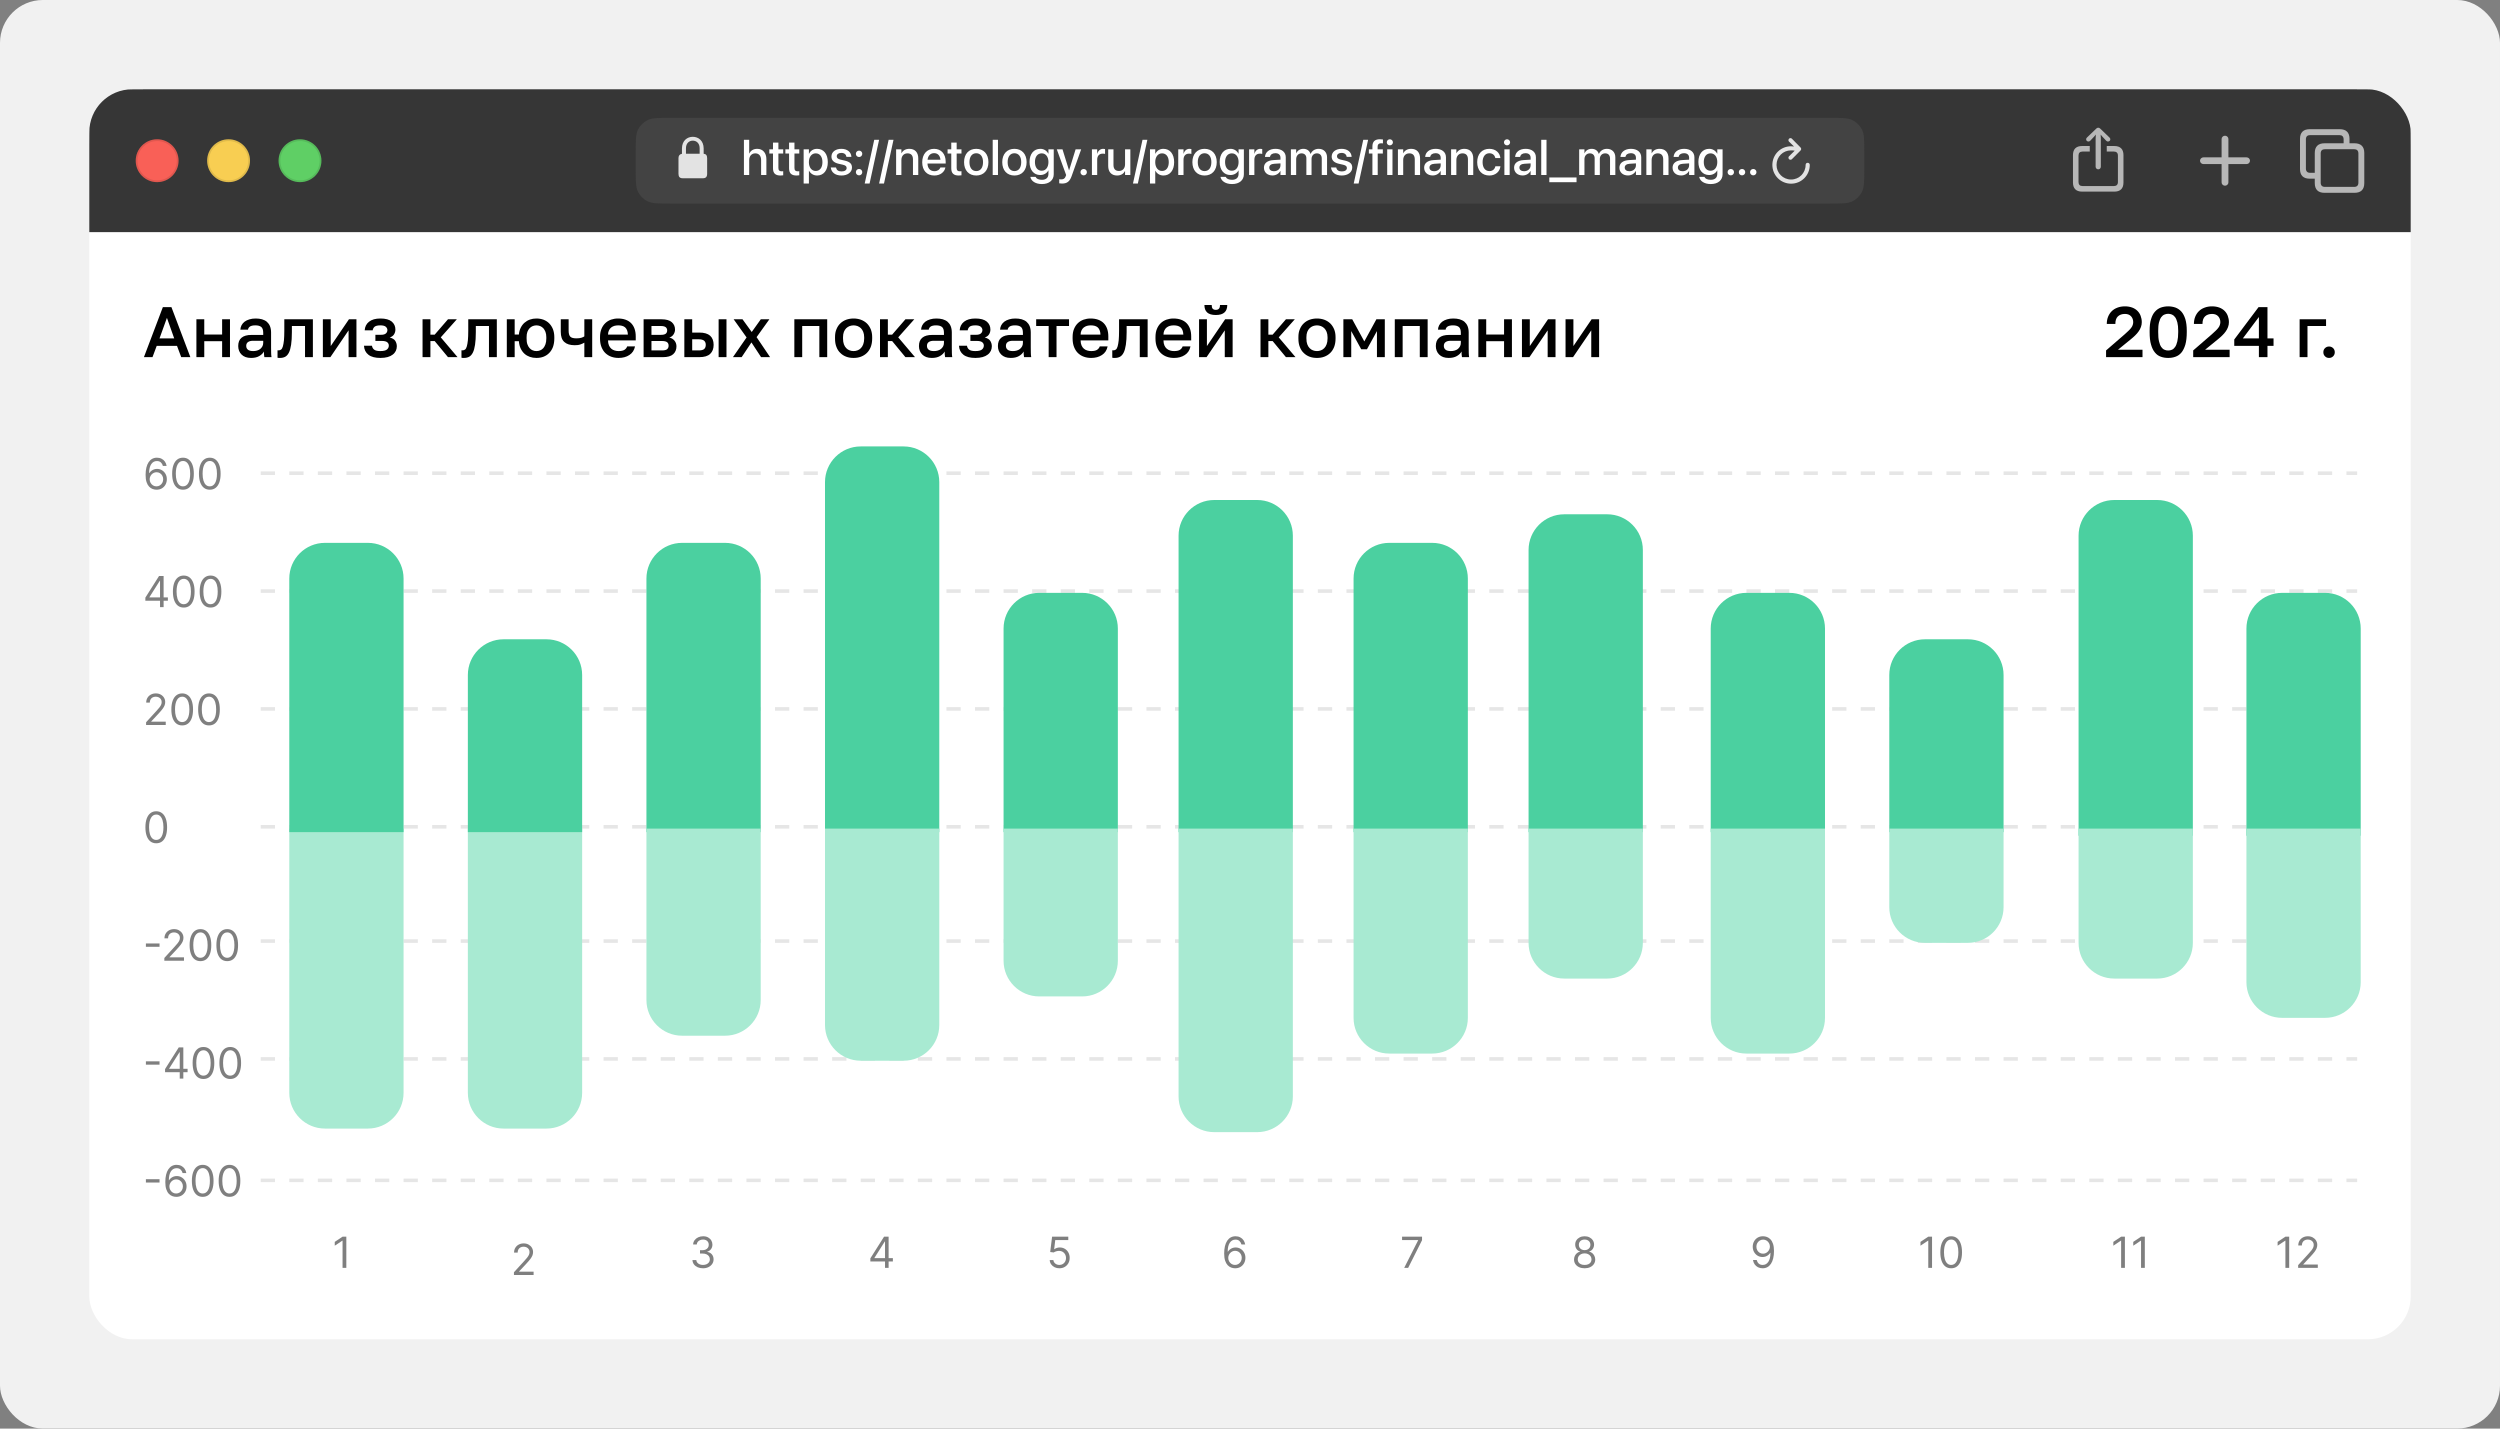 <svg width="700" height="400" viewBox="0 0 700 400" fill="none" xmlns="http://www.w3.org/2000/svg">
<rect x="0" y="0" width="700" height="400" fill="#808080" stroke="none"/>
<g clip-path="url(#clip0_3124_769)">
<rect width="700" height="400" rx="12" fill="#F1F1F1"/>
<g clip-path="url(#clip1_3124_769)">
<rect x="25" y="25" width="650" height="350" rx="12" fill="white"/>
<path d="M25 41C25 35.4 25 32.599 26.09 30.46C27.049 28.578 28.578 27.049 30.46 26.09C32.599 25 35.4 25 41 25H659C664.601 25 667.401 25 669.54 26.09C671.422 27.049 672.951 28.578 673.91 30.46C675 32.599 675 35.4 675 41V65H25V41Z" fill="#363636"/>
<circle cx="84" cy="45" r="6" fill="#5FCF65"/>
<circle cx="64" cy="45" r="6" fill="#F8CE52"/>
<circle cx="44" cy="45" r="6" fill="#F96057"/>
<circle cx="44" cy="45" r="5.75" stroke="black" stroke-opacity="0.1" stroke-width="0.5" style="mix-blend-mode:luminosity"/>
<circle cx="64" cy="45" r="5.75" stroke="black" stroke-opacity="0.1" stroke-width="0.5" style="mix-blend-mode:luminosity"/>
<circle cx="84" cy="45" r="5.75" stroke="black" stroke-opacity="0.1" stroke-width="0.5" style="mix-blend-mode:luminosity"/>
<g style="mix-blend-mode:luminosity">
<path d="M587.508 47.414C587.906 47.414 588.234 47.086 588.234 46.695V38.836L588.18 37.68L588.656 38.25L589.75 39.414C589.875 39.555 590.055 39.625 590.234 39.625C590.594 39.625 590.891 39.367 590.891 39C590.891 38.805 590.812 38.664 590.68 38.531L588.062 36.008C587.875 35.82 587.695 35.758 587.508 35.758C587.312 35.758 587.141 35.82 586.953 36.008L584.328 38.531C584.195 38.664 584.117 38.805 584.117 39C584.117 39.367 584.406 39.625 584.766 39.625C584.945 39.625 585.133 39.555 585.258 39.414L586.352 38.25L586.836 37.672L586.773 38.836V46.695C586.773 47.086 587.102 47.414 587.508 47.414ZM583 53.656H592C593.695 53.656 594.57 52.781 594.57 51.109V43.43C594.57 41.758 593.695 40.883 592 40.883H589.891V42.438H591.898C592.609 42.438 593.016 42.812 593.016 43.562V50.969C593.016 51.719 592.609 52.094 591.898 52.094H583.102C582.383 52.094 581.984 51.719 581.984 50.969V43.562C581.984 42.812 582.383 42.438 583.102 42.438H585.133V40.883H583C581.312 40.883 580.43 41.75 580.43 43.43V51.109C580.43 52.781 581.312 53.656 583 53.656Z" fill="#B7B7B7"/>
</g>
<path d="M623 52C623.527 52 623.953 51.572 623.953 51.087V45.938H629.055C629.565 45.938 630 45.518 630 45C630 44.49 629.565 44.062 629.055 44.062H623.953V38.913C623.953 38.419 623.527 38 623 38C622.481 38 622.047 38.419 622.047 38.913V44.062H616.945C616.452 44.062 616 44.49 616 45C616 45.518 616.452 45.938 616.945 45.938H622.047V51.087C622.047 51.572 622.481 52 623 52Z" fill="#B7B7B7"/>
<path d="M646.728 50.035H648.137V51.287C648.137 53.061 649.074 53.99 650.865 53.99H659.272C661.063 53.99 662 53.061 662 51.287V42.822C662 41.047 661.063 40.119 659.272 40.119H657.863V38.875C657.863 37.101 656.926 36.172 655.135 36.172H646.728C644.929 36.172 644 37.101 644 38.875V47.332C644 49.114 644.929 50.035 646.728 50.035ZM646.836 48.385C646.073 48.385 645.65 47.987 645.65 47.183V39.024C645.65 38.22 646.073 37.83 646.836 37.83H655.027C655.782 37.83 656.213 38.22 656.213 39.024V40.119H650.865C649.074 40.119 648.137 41.047 648.137 42.822V48.385H646.836ZM650.973 52.331C650.21 52.331 649.795 51.934 649.795 51.138V42.971C649.795 42.175 650.21 41.777 650.973 41.777H659.164C659.927 41.777 660.35 42.175 660.35 42.971V51.138C660.35 51.934 659.927 52.331 659.164 52.331H650.973Z" fill="#B7B7B7"/>
<path d="M178 42.6C178 39.24 178 37.559 178.654 36.276C179.229 35.147 180.147 34.229 181.276 33.654C182.56 33 184.24 33 187.6 33H512.4C515.76 33 517.44 33 518.724 33.654C519.853 34.229 520.771 35.147 521.346 36.276C522 37.559 522 39.24 522 42.6V47.4C522 50.76 522 52.441 521.346 53.724C520.771 54.853 519.853 55.771 518.724 56.346C517.44 57 515.76 57 512.4 57H187.6C184.24 57 182.56 57 181.276 56.346C180.147 55.771 179.229 54.853 178.654 53.724C178 52.441 178 50.76 178 47.4V42.6Z" fill="#434343"/>
<path d="M191.145 49.912C190.359 49.912 189.973 49.525 189.973 48.67V44.281C189.973 43.549 190.336 43.162 190.945 43.068V41.603C190.945 39.377 192.428 38.305 193.986 38.305C195.545 38.305 197.027 39.377 197.027 41.603V43.051C197.684 43.115 198 43.508 198 44.281V48.67C198 49.525 197.613 49.912 196.828 49.912H191.145ZM192.07 41.498V43.045L195.902 43.039V41.498C195.902 40.133 195.029 39.383 193.986 39.383C192.938 39.383 192.07 40.133 192.07 41.498Z" fill="#E3E3E3"/>
<path d="M208.298 49V39.136H209.774V42.991H209.809C210.191 42.157 210.964 41.672 212.037 41.672C213.575 41.672 214.587 42.82 214.587 44.557V49H213.11V44.837C213.11 43.648 212.509 42.937 211.47 42.937C210.451 42.937 209.774 43.716 209.774 44.837V49H208.298ZM218.545 49.144C217.123 49.144 216.439 48.542 216.439 47.106V42.984H215.407V41.809H216.439V39.935H217.95V41.809H219.297V42.984H217.95V47.018C217.95 47.749 218.278 47.968 218.9 47.968C219.058 47.968 219.188 47.954 219.297 47.94V49.082C219.126 49.109 218.846 49.144 218.545 49.144ZM223.043 49.144C221.621 49.144 220.938 48.542 220.938 47.106V42.984H219.905V41.809H220.938V39.935H222.448V41.809H223.795V42.984H222.448V47.018C222.448 47.749 222.776 47.968 223.398 47.968C223.556 47.968 223.686 47.954 223.795 47.94V49.082C223.624 49.109 223.344 49.144 223.043 49.144ZM225.019 51.393V41.809H226.495V43.046H226.529C226.96 42.191 227.753 41.672 228.778 41.672C230.61 41.672 231.786 43.107 231.786 45.404V45.411C231.786 47.701 230.604 49.144 228.799 49.144C227.78 49.144 226.953 48.624 226.529 47.79H226.495V51.393H225.019ZM228.396 47.872C229.558 47.872 230.282 46.929 230.282 45.411V45.404C230.282 43.873 229.551 42.937 228.396 42.937C227.274 42.937 226.488 43.907 226.488 45.404V45.411C226.488 46.901 227.281 47.872 228.396 47.872ZM235.628 49.144C233.83 49.144 232.777 48.255 232.627 46.942L232.62 46.881H234.083L234.097 46.949C234.233 47.612 234.726 48.002 235.635 48.002C236.523 48.002 237.057 47.633 237.057 47.052V47.045C237.057 46.58 236.797 46.313 236.024 46.129L234.849 45.862C233.481 45.548 232.805 44.892 232.805 43.846V43.839C232.805 42.554 233.926 41.672 235.58 41.672C237.282 41.672 238.308 42.622 238.383 43.846L238.39 43.928H237.002L236.995 43.88C236.906 43.251 236.414 42.813 235.58 42.813C234.787 42.813 234.288 43.19 234.288 43.764V43.77C234.288 44.215 234.582 44.516 235.354 44.7L236.523 44.967C237.993 45.309 238.554 45.89 238.554 46.922V46.929C238.554 48.241 237.323 49.144 235.628 49.144ZM240.543 43.969C240.037 43.969 239.641 43.572 239.641 43.066C239.641 42.567 240.037 42.171 240.543 42.171C241.042 42.171 241.438 42.567 241.438 43.066C241.438 43.572 241.042 43.969 240.543 43.969ZM240.543 49.102C240.037 49.102 239.641 48.706 239.641 48.207C239.641 47.701 240.037 47.312 240.543 47.312C241.042 47.312 241.438 47.701 241.438 48.207C241.438 48.706 241.042 49.102 240.543 49.102ZM246.148 39.136L243.482 51.393H242.115L244.788 39.136H246.148ZM250.182 39.136L247.516 51.393H246.148L248.821 39.136H250.182ZM250.913 49V41.809H252.39V42.895H252.424C252.8 42.164 253.538 41.672 254.625 41.672C256.204 41.672 257.113 42.69 257.113 44.345V49H255.63V44.625C255.63 43.545 255.124 42.937 254.099 42.937C253.06 42.937 252.39 43.688 252.39 44.81V49H250.913ZM261.611 49.144C259.499 49.144 258.221 47.701 258.221 45.432V45.425C258.221 43.176 259.52 41.672 261.536 41.672C263.553 41.672 264.79 43.121 264.79 45.281V45.78H259.697C259.725 47.141 260.47 47.934 261.646 47.934C262.521 47.934 263.102 47.482 263.286 46.942L263.307 46.888H264.708L264.694 46.963C264.462 48.105 263.354 49.144 261.611 49.144ZM261.543 42.882C260.586 42.882 259.848 43.531 259.718 44.734H263.327C263.204 43.49 262.507 42.882 261.543 42.882ZM268.461 49.144C267.039 49.144 266.355 48.542 266.355 47.106V42.984H265.323V41.809H266.355V39.935H267.866V41.809H269.213V42.984H267.866V47.018C267.866 47.749 268.194 47.968 268.816 47.968C268.974 47.968 269.104 47.954 269.213 47.94V49.082C269.042 49.109 268.762 49.144 268.461 49.144ZM273.349 49.144C271.284 49.144 269.938 47.715 269.938 45.404V45.391C269.938 43.094 271.298 41.672 273.342 41.672C275.393 41.672 276.76 43.087 276.76 45.391V45.404C276.76 47.722 275.406 49.144 273.349 49.144ZM273.355 47.906C274.511 47.906 275.249 46.99 275.249 45.404V45.391C275.249 43.818 274.497 42.909 273.342 42.909C272.207 42.909 271.448 43.818 271.448 45.391V45.404C271.448 46.997 272.2 47.906 273.355 47.906ZM277.956 49V39.136H279.433V49H277.956ZM284.04 49.144C281.976 49.144 280.629 47.715 280.629 45.404V45.391C280.629 43.094 281.989 41.672 284.033 41.672C286.084 41.672 287.451 43.087 287.451 45.391V45.404C287.451 47.722 286.098 49.144 284.04 49.144ZM284.047 47.906C285.202 47.906 285.94 46.99 285.94 45.404V45.391C285.94 43.818 285.188 42.909 284.033 42.909C282.898 42.909 282.14 43.818 282.14 45.391V45.404C282.14 46.997 282.892 47.906 284.047 47.906ZM291.744 51.536C289.898 51.536 288.729 50.682 288.511 49.581L288.504 49.52H289.967L289.994 49.574C290.192 50.032 290.814 50.347 291.737 50.347C292.913 50.347 293.562 49.718 293.562 48.713V47.728H293.528C293.118 48.508 292.298 49.007 291.266 49.007C289.461 49.007 288.271 47.592 288.271 45.35V45.343C288.271 43.087 289.475 41.672 291.3 41.672C292.312 41.672 293.104 42.219 293.528 43.032H293.562V41.809H295.046V48.802C295.046 50.442 293.774 51.536 291.744 51.536ZM291.683 47.804C292.811 47.804 293.562 46.853 293.562 45.37V45.363C293.562 43.887 292.804 42.937 291.683 42.937C290.514 42.937 289.782 43.88 289.782 45.363V45.37C289.782 46.874 290.514 47.804 291.683 47.804ZM297.356 51.399C297.069 51.399 296.762 51.365 296.584 51.331V50.176C296.7 50.203 296.871 50.23 297.069 50.23C297.767 50.23 298.149 50.046 298.396 49.349L298.519 49.007L295.9 41.809H297.5L299.312 47.66H299.359L301.171 41.809H302.729L300.05 49.335C299.517 50.825 298.765 51.399 297.356 51.399ZM303.434 49.102C302.928 49.102 302.531 48.706 302.531 48.207C302.531 47.701 302.928 47.312 303.434 47.312C303.933 47.312 304.329 47.701 304.329 48.207C304.329 48.706 303.933 49.102 303.434 49.102ZM305.737 49V41.809H307.214V43.039H307.248C307.48 42.198 308.082 41.672 308.902 41.672C309.114 41.672 309.299 41.706 309.415 41.727V43.101C309.299 43.053 309.039 43.019 308.752 43.019C307.802 43.019 307.214 43.641 307.214 44.714V49H305.737ZM312.778 49.144C311.199 49.144 310.297 48.125 310.297 46.471V41.809H311.773V46.184C311.773 47.27 312.279 47.872 313.305 47.872C314.344 47.872 315.014 47.127 315.014 46.006V41.809H316.497V49H315.014V47.92H314.979C314.604 48.645 313.872 49.144 312.778 49.144ZM321.262 39.136L318.596 51.393H317.229L319.901 39.136H321.262ZM321.993 51.393V41.809H323.47V43.046H323.504C323.935 42.191 324.728 41.672 325.753 41.672C327.585 41.672 328.761 43.107 328.761 45.404V45.411C328.761 47.701 327.578 49.144 325.773 49.144C324.755 49.144 323.928 48.624 323.504 47.79H323.47V51.393H321.993ZM325.37 47.872C326.532 47.872 327.257 46.929 327.257 45.411V45.404C327.257 43.873 326.525 42.937 325.37 42.937C324.249 42.937 323.463 43.907 323.463 45.404V45.411C323.463 46.901 324.256 47.872 325.37 47.872ZM329.909 49V41.809H331.386V43.039H331.42C331.652 42.198 332.254 41.672 333.074 41.672C333.286 41.672 333.471 41.706 333.587 41.727V43.101C333.471 43.053 333.211 43.019 332.924 43.019C331.974 43.019 331.386 43.641 331.386 44.714V49H329.909ZM337.278 49.144C335.214 49.144 333.867 47.715 333.867 45.404V45.391C333.867 43.094 335.228 41.672 337.271 41.672C339.322 41.672 340.689 43.087 340.689 45.391V45.404C340.689 47.722 339.336 49.144 337.278 49.144ZM337.285 47.906C338.44 47.906 339.179 46.99 339.179 45.404V45.391C339.179 43.818 338.427 42.909 337.271 42.909C336.137 42.909 335.378 43.818 335.378 45.391V45.404C335.378 46.997 336.13 47.906 337.285 47.906ZM344.982 51.536C343.137 51.536 341.968 50.682 341.749 49.581L341.742 49.52H343.205L343.232 49.574C343.431 50.032 344.053 50.347 344.976 50.347C346.151 50.347 346.801 49.718 346.801 48.713V47.728H346.767C346.356 48.508 345.536 49.007 344.504 49.007C342.699 49.007 341.51 47.592 341.51 45.35V45.343C341.51 43.087 342.713 41.672 344.538 41.672C345.55 41.672 346.343 42.219 346.767 43.032H346.801V41.809H348.284V48.802C348.284 50.442 347.013 51.536 344.982 51.536ZM344.921 47.804C346.049 47.804 346.801 46.853 346.801 45.37V45.363C346.801 43.887 346.042 42.937 344.921 42.937C343.752 42.937 343.021 43.88 343.021 45.363V45.37C343.021 46.874 343.752 47.804 344.921 47.804ZM349.747 49V41.809H351.224V43.039H351.258C351.49 42.198 352.092 41.672 352.912 41.672C353.124 41.672 353.309 41.706 353.425 41.727V43.101C353.309 43.053 353.049 43.019 352.762 43.019C351.812 43.019 351.224 43.641 351.224 44.714V49H349.747ZM356.303 49.13C354.867 49.13 353.903 48.248 353.903 46.956V46.942C353.903 45.691 354.874 44.926 356.576 44.823L358.531 44.707V44.167C358.531 43.374 358.019 42.895 357.103 42.895C356.248 42.895 355.722 43.299 355.599 43.873L355.585 43.935H354.19L354.197 43.859C354.3 42.622 355.373 41.672 357.144 41.672C358.9 41.672 360.015 42.602 360.015 44.044V49H358.531V47.865H358.504C358.087 48.638 357.253 49.13 356.303 49.13ZM355.394 46.922C355.394 47.551 355.913 47.947 356.706 47.947C357.745 47.947 358.531 47.243 358.531 46.307V45.746L356.774 45.855C355.886 45.91 355.394 46.3 355.394 46.908V46.922ZM361.45 49V41.809H362.927V42.923H362.961C363.269 42.171 364 41.672 364.943 41.672C365.935 41.672 366.659 42.185 366.946 43.087H366.98C367.35 42.212 368.197 41.672 369.223 41.672C370.645 41.672 371.574 42.615 371.574 44.058V49H370.091V44.413C370.091 43.477 369.592 42.937 368.717 42.937C367.842 42.937 367.233 43.593 367.233 44.502V49H365.784V44.304C365.784 43.47 365.258 42.937 364.424 42.937C363.549 42.937 362.927 43.627 362.927 44.557V49H361.45ZM375.696 49.144C373.898 49.144 372.846 48.255 372.695 46.942L372.688 46.881H374.151L374.165 46.949C374.302 47.612 374.794 48.002 375.703 48.002C376.592 48.002 377.125 47.633 377.125 47.052V47.045C377.125 46.58 376.865 46.313 376.093 46.129L374.917 45.862C373.55 45.548 372.873 44.892 372.873 43.846V43.839C372.873 42.554 373.994 41.672 375.648 41.672C377.351 41.672 378.376 42.622 378.451 43.846L378.458 43.928H377.07L377.063 43.88C376.975 43.251 376.482 42.813 375.648 42.813C374.855 42.813 374.356 43.19 374.356 43.764V43.77C374.356 44.215 374.65 44.516 375.423 44.7L376.592 44.967C378.062 45.309 378.622 45.89 378.622 46.922V46.929C378.622 48.241 377.392 49.144 375.696 49.144ZM383.072 39.136L380.406 51.393H379.039L381.712 39.136H383.072ZM384.275 49V42.984H383.284V41.809H384.275V41.043C384.275 39.648 384.932 38.992 386.395 38.992C386.695 38.992 387.023 39.02 387.222 39.054V40.148C387.078 40.127 386.894 40.113 386.709 40.113C386.046 40.113 385.731 40.435 385.731 41.07V41.809H387.194V42.984H385.759V49H384.275ZM389.156 40.701C388.678 40.701 388.295 40.318 388.295 39.853C388.295 39.382 388.678 38.999 389.156 38.999C389.642 38.999 390.018 39.382 390.018 39.853C390.018 40.318 389.642 40.701 389.156 40.701ZM388.418 49V41.809H389.895V49H388.418ZM391.419 49V41.809H392.896V42.895H392.93C393.306 42.164 394.044 41.672 395.131 41.672C396.71 41.672 397.619 42.69 397.619 44.345V49H396.136V44.625C396.136 43.545 395.63 42.937 394.604 42.937C393.565 42.937 392.896 43.688 392.896 44.81V49H391.419ZM401.16 49.13C399.725 49.13 398.761 48.248 398.761 46.956V46.942C398.761 45.691 399.731 44.926 401.434 44.823L403.389 44.707V44.167C403.389 43.374 402.876 42.895 401.96 42.895C401.105 42.895 400.579 43.299 400.456 43.873L400.442 43.935H399.048L399.055 43.859C399.157 42.622 400.23 41.672 402.001 41.672C403.758 41.672 404.872 42.602 404.872 44.044V49H403.389V47.865H403.361C402.944 48.638 402.11 49.13 401.16 49.13ZM400.251 46.922C400.251 47.551 400.771 47.947 401.563 47.947C402.603 47.947 403.389 47.243 403.389 46.307V45.746L401.632 45.855C400.743 45.91 400.251 46.3 400.251 46.908V46.922ZM406.308 49V41.809H407.784V42.895H407.818C408.194 42.164 408.933 41.672 410.02 41.672C411.599 41.672 412.508 42.69 412.508 44.345V49H411.024V44.625C411.024 43.545 410.519 42.937 409.493 42.937C408.454 42.937 407.784 43.688 407.784 44.81V49H406.308ZM417.026 49.144C414.928 49.144 413.615 47.701 413.615 45.398V45.391C413.615 43.114 414.955 41.672 417.006 41.672C418.858 41.672 419.979 42.861 420.103 44.215L420.109 44.263H418.701L418.688 44.208C418.53 43.504 417.983 42.909 417.02 42.909C415.871 42.909 415.126 43.866 415.126 45.404V45.411C415.126 46.983 415.885 47.906 417.026 47.906C417.936 47.906 418.517 47.38 418.694 46.601L418.701 46.546H420.123L420.116 46.594C419.959 48.036 418.756 49.144 417.026 49.144ZM421.969 40.701C421.49 40.701 421.107 40.318 421.107 39.853C421.107 39.382 421.49 38.999 421.969 38.999C422.454 38.999 422.83 39.382 422.83 39.853C422.83 40.318 422.454 40.701 421.969 40.701ZM421.23 49V41.809H422.707V49H421.23ZM426.344 49.13C424.908 49.13 423.944 48.248 423.944 46.956V46.942C423.944 45.691 424.915 44.926 426.617 44.823L428.572 44.707V44.167C428.572 43.374 428.06 42.895 427.144 42.895C426.289 42.895 425.763 43.299 425.64 43.873L425.626 43.935H424.231L424.238 43.859C424.341 42.622 425.414 41.672 427.185 41.672C428.941 41.672 430.056 42.602 430.056 44.044V49H428.572V47.865H428.545C428.128 48.638 427.294 49.13 426.344 49.13ZM425.435 46.922C425.435 47.551 425.954 47.947 426.747 47.947C427.786 47.947 428.572 47.243 428.572 46.307V45.746L426.815 45.855C425.927 45.91 425.435 46.3 425.435 46.908V46.922ZM431.546 49V39.136H433.022V49H431.546ZM433.809 51.017V49.684H441.431V51.017H433.809ZM442.169 49V41.809H443.646V42.923H443.68C443.987 42.171 444.719 41.672 445.662 41.672C446.653 41.672 447.378 42.185 447.665 43.087H447.699C448.068 42.212 448.916 41.672 449.941 41.672C451.363 41.672 452.293 42.615 452.293 44.058V49H450.81V44.413C450.81 43.477 450.311 42.937 449.436 42.937C448.561 42.937 447.952 43.593 447.952 44.502V49H446.503V44.304C446.503 43.47 445.977 42.937 445.143 42.937C444.268 42.937 443.646 43.627 443.646 44.557V49H442.169ZM455.834 49.13C454.398 49.13 453.435 48.248 453.435 46.956V46.942C453.435 45.691 454.405 44.926 456.107 44.823L458.062 44.707V44.167C458.062 43.374 457.55 42.895 456.634 42.895C455.779 42.895 455.253 43.299 455.13 43.873L455.116 43.935H453.722L453.729 43.859C453.831 42.622 454.904 41.672 456.675 41.672C458.432 41.672 459.546 42.602 459.546 44.044V49H458.062V47.865H458.035C457.618 48.638 456.784 49.13 455.834 49.13ZM454.925 46.922C454.925 47.551 455.444 47.947 456.237 47.947C457.276 47.947 458.062 47.243 458.062 46.307V45.746L456.306 45.855C455.417 45.91 454.925 46.3 454.925 46.908V46.922ZM460.981 49V41.809H462.458V42.895H462.492C462.868 42.164 463.606 41.672 464.693 41.672C466.272 41.672 467.182 42.69 467.182 44.345V49H465.698V44.625C465.698 43.545 465.192 42.937 464.167 42.937C463.128 42.937 462.458 43.688 462.458 44.81V49H460.981ZM470.723 49.13C469.287 49.13 468.323 48.248 468.323 46.956V46.942C468.323 45.691 469.294 44.926 470.996 44.823L472.951 44.707V44.167C472.951 43.374 472.438 42.895 471.522 42.895C470.668 42.895 470.142 43.299 470.019 43.873L470.005 43.935H468.61L468.617 43.859C468.72 42.622 469.793 41.672 471.563 41.672C473.32 41.672 474.435 42.602 474.435 44.044V49H472.951V47.865H472.924C472.507 48.638 471.673 49.13 470.723 49.13ZM469.813 46.922C469.813 47.551 470.333 47.947 471.126 47.947C472.165 47.947 472.951 47.243 472.951 46.307V45.746L471.194 45.855C470.306 45.91 469.813 46.3 469.813 46.908V46.922ZM479.021 51.536C477.176 51.536 476.007 50.682 475.788 49.581L475.781 49.52H477.244L477.271 49.574C477.47 50.032 478.092 50.347 479.015 50.347C480.19 50.347 480.84 49.718 480.84 48.713V47.728H480.806C480.396 48.508 479.575 49.007 478.543 49.007C476.738 49.007 475.549 47.592 475.549 45.35V45.343C475.549 43.087 476.752 41.672 478.577 41.672C479.589 41.672 480.382 42.219 480.806 43.032H480.84V41.809H482.323V48.802C482.323 50.442 481.052 51.536 479.021 51.536ZM478.96 47.804C480.088 47.804 480.84 46.853 480.84 45.37V45.363C480.84 43.887 480.081 42.937 478.96 42.937C477.791 42.937 477.06 43.88 477.06 45.363V45.37C477.06 46.874 477.791 47.804 478.96 47.804ZM484.627 49.102C484.121 49.102 483.725 48.706 483.725 48.207C483.725 47.701 484.121 47.312 484.627 47.312C485.126 47.312 485.522 47.701 485.522 48.207C485.522 48.706 485.126 49.102 484.627 49.102ZM487.771 49.102C487.266 49.102 486.869 48.706 486.869 48.207C486.869 47.701 487.266 47.312 487.771 47.312C488.271 47.312 488.667 47.701 488.667 48.207C488.667 48.706 488.271 49.102 487.771 49.102ZM490.916 49.102C490.41 49.102 490.014 48.706 490.014 48.207C490.014 47.701 490.41 47.312 490.916 47.312C491.415 47.312 491.812 47.701 491.812 48.207C491.812 48.706 491.415 49.102 490.916 49.102Z" fill="white"/>
<path d="M501.33 44.732C501.5 44.732 501.635 44.68 501.74 44.568L504.143 42.148C504.271 42.02 504.33 41.879 504.33 41.715C504.33 41.557 504.266 41.404 504.143 41.287L501.74 38.844C501.635 38.727 501.5 38.668 501.33 38.668C501.014 38.668 500.762 38.932 500.762 39.254C500.762 39.412 500.82 39.541 500.92 39.652L502.32 41.023C502.045 40.982 501.764 40.959 501.482 40.959C498.582 40.959 496.262 43.279 496.262 46.185C496.262 49.092 498.6 51.43 501.5 51.43C504.406 51.43 506.738 49.092 506.738 46.185C506.738 45.834 506.492 45.582 506.141 45.582C505.801 45.582 505.572 45.834 505.572 46.185C505.572 48.447 503.762 50.264 501.5 50.264C499.244 50.264 497.428 48.447 497.428 46.185C497.428 43.906 499.227 42.102 501.482 42.102C501.863 42.102 502.215 42.131 502.525 42.184L500.926 43.766C500.82 43.871 500.762 44 500.762 44.158C500.762 44.48 501.014 44.732 501.33 44.732Z" fill="#E3E3E3"/>
<path d="M49.56 96.84H43.88L42.7 100H40.3L45.6 86H48L53.3 100H50.74L49.56 96.84ZM44.66 94.76H48.78L46.74 89L44.66 94.76ZM54.994 89.4H57.194V93.66H62.194V89.4H64.394V100H62.194V95.54H57.194V100H54.994V89.4ZM70.301 100.22C69.721 100.22 69.201 100.14 68.761 99.98C68.321 99.82 67.941 99.58 67.641 99.28C67.321 98.98 67.101 98.62 66.941 98.22C66.781 97.82 66.701 97.38 66.701 96.9C66.701 95.86 67.001 95.08 67.641 94.56C68.261 94.04 69.181 93.78 70.401 93.78H73.701V93.2C73.701 92.4 73.521 91.86 73.161 91.56C72.801 91.26 72.261 91.1 71.501 91.1C70.821 91.1 70.321 91.22 70.001 91.42C69.681 91.64 69.481 91.94 69.441 92.3H67.301C67.321 91.86 67.441 91.44 67.641 91.06C67.841 90.68 68.141 90.34 68.501 90.06C68.861 89.78 69.321 89.58 69.841 89.42C70.361 89.26 70.941 89.18 71.601 89.18C72.241 89.18 72.841 89.26 73.361 89.4C73.881 89.56 74.341 89.78 74.721 90.1C75.081 90.42 75.381 90.82 75.581 91.3C75.781 91.8 75.901 92.4 75.901 93.08V97.3C75.901 97.86 75.901 98.36 75.921 98.78C75.921 99.2 75.961 99.6 76.021 100H74.021C73.981 99.7 73.941 99.44 73.921 99.22C73.901 99.02 73.901 98.74 73.901 98.42C73.641 98.92 73.201 99.34 72.581 99.7C71.961 100.06 71.201 100.22 70.301 100.22ZM70.901 98.3C71.261 98.3 71.621 98.26 71.961 98.16C72.301 98.06 72.601 97.92 72.861 97.72C73.101 97.52 73.301 97.28 73.461 97C73.621 96.72 73.701 96.38 73.701 96V95.42H70.801C70.241 95.42 69.781 95.54 69.441 95.78C69.101 96.02 68.941 96.38 68.941 96.84C68.941 97.28 69.081 97.64 69.401 97.9C69.721 98.18 70.221 98.3 70.901 98.3ZM78.407 100.22C78.287 100.22 78.167 100.22 78.047 100.22C77.927 100.22 77.807 100.2 77.707 100.16V98.08C77.767 98.1 77.867 98.1 78.007 98.1C78.287 98.1 78.527 98.02 78.727 97.86C78.927 97.7 79.087 97.4 79.207 96.98C79.327 96.56 79.427 96 79.507 95.28C79.567 94.58 79.607 93.68 79.607 92.6V89.4H87.607V100H85.407V91.28H81.727V93C81.727 94.44 81.647 95.62 81.507 96.54C81.367 97.46 81.167 98.2 80.887 98.74C80.607 99.3 80.247 99.68 79.847 99.9C79.427 100.12 78.947 100.22 78.407 100.22ZM90.404 89.4H92.604V96.9L97.704 89.4H99.804V100H97.604V92.5L92.504 100H90.404V89.4ZM106.511 100.22C105.071 100.22 103.951 99.94 103.171 99.34C102.391 98.74 101.971 97.9 101.911 96.8H104.151C104.211 97.28 104.431 97.66 104.791 97.92C105.151 98.18 105.711 98.3 106.471 98.3C107.371 98.3 107.991 98.16 108.351 97.86C108.691 97.58 108.871 97.2 108.871 96.76C108.871 96.36 108.711 96.06 108.411 95.82C108.111 95.58 107.591 95.46 106.851 95.46H105.111V93.74H106.711C107.311 93.74 107.771 93.62 108.051 93.36C108.331 93.12 108.471 92.8 108.471 92.4C108.471 92.06 108.311 91.76 108.031 91.5C107.731 91.24 107.231 91.1 106.511 91.1C105.731 91.1 105.191 91.24 104.891 91.48C104.591 91.74 104.411 92.08 104.351 92.5H102.111C102.171 91.5 102.571 90.68 103.331 90.08C104.091 89.48 105.151 89.18 106.511 89.18C107.951 89.18 109.011 89.48 109.691 90.04C110.371 90.62 110.711 91.36 110.711 92.28C110.711 92.8 110.571 93.24 110.331 93.62C110.091 94.02 109.691 94.3 109.131 94.5C109.871 94.7 110.391 95 110.671 95.44C110.951 95.88 111.111 96.4 111.111 96.96C111.111 97.42 111.011 97.84 110.831 98.24C110.631 98.64 110.351 99 109.971 99.28C109.591 99.58 109.111 99.82 108.531 99.98C107.951 100.14 107.271 100.22 106.511 100.22ZM118.314 89.4H120.514V93.7H121.714L125.434 89.4H127.914L123.414 94.46L128.114 100H125.434L121.714 95.5H120.514V100H118.314V89.4ZM129.911 100.22C129.791 100.22 129.671 100.22 129.551 100.22C129.431 100.22 129.311 100.2 129.211 100.16V98.08C129.271 98.1 129.371 98.1 129.511 98.1C129.791 98.1 130.031 98.02 130.231 97.86C130.431 97.7 130.591 97.4 130.711 96.98C130.831 96.56 130.931 96 131.011 95.28C131.071 94.58 131.111 93.68 131.111 92.6V89.4H139.111V100H136.911V91.28H133.231V93C133.231 94.44 133.151 95.62 133.011 96.54C132.871 97.46 132.671 98.2 132.391 98.74C132.111 99.3 131.751 99.68 131.351 99.9C130.931 100.12 130.451 100.22 129.911 100.22ZM141.908 89.4H144.108V93.66H145.288C145.348 92.94 145.528 92.32 145.808 91.76C146.088 91.2 146.428 90.74 146.868 90.36C147.308 89.98 147.808 89.68 148.368 89.48C148.928 89.28 149.548 89.18 150.208 89.18C150.908 89.18 151.568 89.3 152.188 89.52C152.788 89.76 153.328 90.1 153.768 90.54C154.208 90.98 154.568 91.54 154.828 92.18C155.068 92.82 155.208 93.56 155.208 94.4V94.8C155.208 95.7 155.068 96.48 154.828 97.16C154.568 97.84 154.208 98.4 153.768 98.84C153.328 99.3 152.788 99.64 152.188 99.88C151.568 100.12 150.908 100.22 150.208 100.22C149.528 100.22 148.908 100.12 148.348 99.92C147.788 99.72 147.288 99.44 146.848 99.04C146.408 98.64 146.068 98.16 145.788 97.58C145.508 97 145.348 96.32 145.288 95.54H144.108V100H141.908V89.4ZM150.208 98.3C150.568 98.3 150.908 98.24 151.248 98.1C151.568 97.98 151.868 97.76 152.128 97.48C152.368 97.2 152.568 96.84 152.728 96.4C152.888 95.96 152.968 95.44 152.968 94.8V94.4C152.968 93.84 152.888 93.34 152.728 92.92C152.568 92.52 152.368 92.18 152.128 91.9C151.868 91.64 151.568 91.44 151.248 91.3C150.908 91.18 150.568 91.1 150.208 91.1C149.848 91.1 149.488 91.18 149.168 91.3C148.828 91.44 148.528 91.64 148.288 91.9C148.028 92.18 147.828 92.52 147.668 92.92C147.508 93.34 147.448 93.84 147.448 94.4V94.8C147.448 95.44 147.508 95.96 147.668 96.4C147.828 96.84 148.028 97.2 148.288 97.48C148.528 97.76 148.828 97.98 149.168 98.1C149.488 98.24 149.848 98.3 150.208 98.3ZM163.616 95.94C163.296 96.14 162.936 96.3 162.516 96.44C162.096 96.6 161.556 96.66 160.916 96.66C159.636 96.66 158.676 96.36 158.016 95.76C157.336 95.16 157.016 94.22 157.016 92.9V89.4H159.216V92.6C159.216 93.4 159.376 93.96 159.696 94.28C160.016 94.6 160.596 94.74 161.416 94.74C161.976 94.74 162.436 94.68 162.816 94.56C163.196 94.44 163.456 94.3 163.616 94.18V89.4H165.816V100H163.616V95.94ZM173.207 100.22C172.487 100.22 171.827 100.12 171.207 99.9C170.567 99.68 170.027 99.34 169.547 98.9C169.067 98.46 168.707 97.88 168.427 97.2C168.147 96.52 168.007 95.72 168.007 94.8V94.4C168.007 93.52 168.127 92.76 168.407 92.1C168.667 91.46 169.027 90.92 169.487 90.48C169.947 90.04 170.487 89.72 171.087 89.5C171.687 89.3 172.327 89.18 173.007 89.18C174.607 89.18 175.847 89.62 176.707 90.48C177.567 91.36 178.007 92.6 178.007 94.2V95.32H170.247C170.247 95.88 170.347 96.34 170.507 96.72C170.667 97.1 170.887 97.4 171.167 97.64C171.447 97.88 171.747 98.04 172.107 98.14C172.467 98.26 172.827 98.3 173.207 98.3C173.967 98.3 174.507 98.18 174.867 97.94C175.227 97.7 175.467 97.4 175.607 97H177.807C177.587 98.06 177.067 98.86 176.227 99.4C175.387 99.96 174.387 100.22 173.207 100.22ZM173.107 91.1C172.727 91.1 172.367 91.16 172.027 91.24C171.687 91.34 171.387 91.5 171.127 91.7C170.867 91.9 170.667 92.18 170.507 92.5C170.347 92.82 170.247 93.22 170.247 93.68H175.807C175.787 93.2 175.707 92.78 175.567 92.44C175.427 92.12 175.247 91.84 175.007 91.64C174.767 91.44 174.467 91.3 174.147 91.22C173.827 91.14 173.467 91.1 173.107 91.1ZM180.209 89.4H185.209C186.529 89.4 187.509 89.68 188.109 90.22C188.709 90.76 189.009 91.44 189.009 92.28C189.009 92.76 188.869 93.2 188.589 93.64C188.309 94.08 187.909 94.36 187.409 94.5C188.049 94.66 188.549 94.98 188.889 95.42C189.229 95.86 189.409 96.38 189.409 96.98C189.409 97.9 189.089 98.64 188.489 99.18C187.869 99.74 186.909 100 185.609 100H180.209V89.4ZM185.309 98.12C186.029 98.12 186.509 98.02 186.789 97.78C187.069 97.54 187.209 97.22 187.209 96.78C187.209 96.36 187.069 96.04 186.789 95.82C186.509 95.6 186.029 95.48 185.309 95.48H182.409V98.12H185.309ZM185.009 93.76C185.669 93.76 186.129 93.66 186.409 93.44C186.669 93.22 186.809 92.92 186.809 92.52C186.809 92.14 186.669 91.84 186.409 91.62C186.129 91.4 185.669 91.28 185.009 91.28H182.409V93.76H185.009ZM191.615 89.4H193.815V93.12H195.815C197.175 93.12 198.175 93.42 198.835 94C199.475 94.58 199.815 95.44 199.815 96.56C199.815 97.64 199.495 98.48 198.855 99.08C198.215 99.7 197.195 100 195.815 100H191.615V89.4ZM195.615 98.12C196.335 98.12 196.855 98 197.155 97.74C197.455 97.48 197.615 97.08 197.615 96.56C197.615 96.04 197.455 95.66 197.155 95.4C196.855 95.14 196.335 95 195.615 95H193.815V98.12H195.615ZM201.215 89.4H203.415V100H201.215V89.4ZM209.044 94.48L205.424 89.4H207.904L210.484 92.96L213.024 89.4H215.424L211.844 94.4L215.624 100H213.104L210.404 95.88L207.664 100H205.224L209.044 94.48ZM222.416 89.4H231.616V100H229.416V91.28H224.616V100H222.416V89.4ZM239.008 100.22C238.268 100.22 237.588 100.12 236.948 99.88C236.308 99.64 235.768 99.3 235.308 98.84C234.828 98.4 234.468 97.84 234.208 97.16C233.928 96.48 233.808 95.7 233.808 94.8V94.4C233.808 93.56 233.928 92.82 234.208 92.18C234.468 91.54 234.828 90.98 235.308 90.54C235.768 90.1 236.308 89.76 236.948 89.52C237.588 89.3 238.268 89.18 239.008 89.18C239.728 89.18 240.408 89.3 241.048 89.52C241.688 89.76 242.228 90.1 242.708 90.54C243.168 90.98 243.528 91.54 243.808 92.18C244.068 92.82 244.208 93.56 244.208 94.4V94.8C244.208 95.7 244.068 96.48 243.808 97.16C243.528 97.84 243.168 98.4 242.708 98.84C242.228 99.3 241.688 99.64 241.048 99.88C240.408 100.12 239.728 100.22 239.008 100.22ZM239.008 98.3C239.388 98.3 239.748 98.24 240.108 98.1C240.468 97.98 240.768 97.76 241.048 97.48C241.328 97.2 241.548 96.84 241.708 96.4C241.868 95.96 241.968 95.44 241.968 94.8V94.4C241.968 93.84 241.868 93.34 241.708 92.92C241.548 92.52 241.328 92.18 241.048 91.9C240.768 91.64 240.468 91.44 240.108 91.3C239.748 91.18 239.388 91.1 239.008 91.1C238.608 91.1 238.248 91.18 237.888 91.3C237.528 91.44 237.228 91.64 236.948 91.9C236.668 92.18 236.448 92.52 236.288 92.92C236.128 93.34 236.048 93.84 236.048 94.4V94.8C236.048 95.44 236.128 95.96 236.288 96.4C236.448 96.84 236.668 97.2 236.948 97.48C237.228 97.76 237.528 97.98 237.888 98.1C238.248 98.24 238.608 98.3 239.008 98.3ZM246.4 89.4H248.6V93.7H249.8L253.52 89.4H256L251.5 94.46L256.2 100H253.52L249.8 95.5H248.6V100H246.4V89.4ZM260.906 100.22C260.326 100.22 259.806 100.14 259.366 99.98C258.926 99.82 258.546 99.58 258.246 99.28C257.926 98.98 257.706 98.62 257.546 98.22C257.386 97.82 257.306 97.38 257.306 96.9C257.306 95.86 257.606 95.08 258.246 94.56C258.866 94.04 259.786 93.78 261.006 93.78H264.306V93.2C264.306 92.4 264.126 91.86 263.766 91.56C263.406 91.26 262.866 91.1 262.106 91.1C261.426 91.1 260.926 91.22 260.606 91.42C260.286 91.64 260.086 91.94 260.046 92.3H257.906C257.926 91.86 258.046 91.44 258.246 91.06C258.446 90.68 258.746 90.34 259.106 90.06C259.466 89.78 259.926 89.58 260.446 89.42C260.966 89.26 261.546 89.18 262.206 89.18C262.846 89.18 263.446 89.26 263.966 89.4C264.486 89.56 264.946 89.78 265.326 90.1C265.686 90.42 265.986 90.82 266.186 91.3C266.386 91.8 266.506 92.4 266.506 93.08V97.3C266.506 97.86 266.506 98.36 266.526 98.78C266.526 99.2 266.566 99.6 266.626 100H264.626C264.586 99.7 264.546 99.44 264.526 99.22C264.506 99.02 264.506 98.74 264.506 98.42C264.246 98.92 263.806 99.34 263.186 99.7C262.566 100.06 261.806 100.22 260.906 100.22ZM261.506 98.3C261.866 98.3 262.226 98.26 262.566 98.16C262.906 98.06 263.206 97.92 263.466 97.72C263.706 97.52 263.906 97.28 264.066 97C264.226 96.72 264.306 96.38 264.306 96V95.42H261.406C260.846 95.42 260.386 95.54 260.046 95.78C259.706 96.02 259.546 96.38 259.546 96.84C259.546 97.28 259.686 97.64 260.006 97.9C260.326 98.18 260.826 98.3 261.506 98.3ZM273.113 100.22C271.673 100.22 270.553 99.94 269.773 99.34C268.993 98.74 268.573 97.9 268.513 96.8H270.752C270.813 97.28 271.033 97.66 271.393 97.92C271.753 98.18 272.313 98.3 273.073 98.3C273.973 98.3 274.593 98.16 274.953 97.86C275.293 97.58 275.473 97.2 275.473 96.76C275.473 96.36 275.313 96.06 275.013 95.82C274.713 95.58 274.193 95.46 273.453 95.46H271.713V93.74H273.313C273.913 93.74 274.373 93.62 274.653 93.36C274.933 93.12 275.073 92.8 275.073 92.4C275.073 92.06 274.913 91.76 274.633 91.5C274.333 91.24 273.833 91.1 273.113 91.1C272.333 91.1 271.793 91.24 271.493 91.48C271.193 91.74 271.013 92.08 270.953 92.5H268.713C268.773 91.5 269.173 90.68 269.933 90.08C270.693 89.48 271.753 89.18 273.113 89.18C274.553 89.18 275.613 89.48 276.293 90.04C276.973 90.62 277.313 91.36 277.313 92.28C277.313 92.8 277.173 93.24 276.933 93.62C276.693 94.02 276.293 94.3 275.733 94.5C276.473 94.7 276.993 95 277.273 95.44C277.553 95.88 277.713 96.4 277.713 96.96C277.713 97.42 277.613 97.84 277.433 98.24C277.233 98.64 276.953 99 276.573 99.28C276.193 99.58 275.713 99.82 275.133 99.98C274.553 100.14 273.873 100.22 273.113 100.22ZM283.016 100.22C282.436 100.22 281.916 100.14 281.476 99.98C281.036 99.82 280.656 99.58 280.356 99.28C280.036 98.98 279.816 98.62 279.656 98.22C279.496 97.82 279.416 97.38 279.416 96.9C279.416 95.86 279.716 95.08 280.356 94.56C280.976 94.04 281.896 93.78 283.116 93.78H286.416V93.2C286.416 92.4 286.236 91.86 285.876 91.56C285.516 91.26 284.976 91.1 284.216 91.1C283.536 91.1 283.036 91.22 282.716 91.42C282.396 91.64 282.196 91.94 282.156 92.3H280.016C280.036 91.86 280.156 91.44 280.356 91.06C280.556 90.68 280.856 90.34 281.216 90.06C281.576 89.78 282.036 89.58 282.556 89.42C283.076 89.26 283.656 89.18 284.316 89.18C284.956 89.18 285.556 89.26 286.076 89.4C286.596 89.56 287.056 89.78 287.436 90.1C287.796 90.42 288.096 90.82 288.296 91.3C288.496 91.8 288.616 92.4 288.616 93.08V97.3C288.616 97.86 288.616 98.36 288.636 98.78C288.636 99.2 288.676 99.6 288.736 100H286.736C286.696 99.7 286.656 99.44 286.636 99.22C286.616 99.02 286.616 98.74 286.616 98.42C286.356 98.92 285.916 99.34 285.296 99.7C284.676 100.06 283.916 100.22 283.016 100.22ZM283.616 98.3C283.976 98.3 284.336 98.26 284.676 98.16C285.016 98.06 285.316 97.92 285.576 97.72C285.816 97.52 286.016 97.28 286.176 97C286.336 96.72 286.416 96.38 286.416 96V95.42H283.516C282.956 95.42 282.496 95.54 282.156 95.78C281.816 96.02 281.656 96.38 281.656 96.84C281.656 97.28 281.796 97.64 282.116 97.9C282.436 98.18 282.936 98.3 283.616 98.3ZM293.627 91.28H290.127V89.4H299.327V91.28H295.827V100H293.627V91.28ZM305.531 100.22C304.811 100.22 304.151 100.12 303.531 99.9C302.891 99.68 302.351 99.34 301.871 98.9C301.391 98.46 301.031 97.88 300.751 97.2C300.471 96.52 300.331 95.72 300.331 94.8V94.4C300.331 93.52 300.451 92.76 300.731 92.1C300.991 91.46 301.351 90.92 301.811 90.48C302.271 90.04 302.811 89.72 303.411 89.5C304.011 89.3 304.651 89.18 305.331 89.18C306.931 89.18 308.171 89.62 309.031 90.48C309.891 91.36 310.331 92.6 310.331 94.2V95.32H302.571C302.571 95.88 302.671 96.34 302.831 96.72C302.991 97.1 303.211 97.4 303.491 97.64C303.771 97.88 304.071 98.04 304.431 98.14C304.791 98.26 305.151 98.3 305.531 98.3C306.291 98.3 306.831 98.18 307.191 97.94C307.551 97.7 307.791 97.4 307.931 97H310.131C309.911 98.06 309.391 98.86 308.551 99.4C307.711 99.96 306.711 100.22 305.531 100.22ZM305.431 91.1C305.051 91.1 304.691 91.16 304.351 91.24C304.011 91.34 303.711 91.5 303.451 91.7C303.191 91.9 302.991 92.18 302.831 92.5C302.671 92.82 302.571 93.22 302.571 93.68H308.131C308.111 93.2 308.031 92.78 307.891 92.44C307.751 92.12 307.571 91.84 307.331 91.64C307.091 91.44 306.791 91.3 306.471 91.22C306.151 91.14 305.791 91.1 305.431 91.1ZM312.138 100.22C312.018 100.22 311.898 100.22 311.778 100.22C311.658 100.22 311.538 100.2 311.438 100.16V98.08C311.498 98.1 311.597 98.1 311.738 98.1C312.018 98.1 312.257 98.02 312.458 97.86C312.658 97.7 312.818 97.4 312.938 96.98C313.058 96.56 313.158 96 313.238 95.28C313.298 94.58 313.338 93.68 313.338 92.6V89.4H321.338V100H319.138V91.28H315.458V93C315.458 94.44 315.378 95.62 315.238 96.54C315.098 97.46 314.898 98.2 314.618 98.74C314.338 99.3 313.978 99.68 313.577 99.9C313.158 100.12 312.678 100.22 312.138 100.22ZM328.734 100.22C328.014 100.22 327.354 100.12 326.734 99.9C326.094 99.68 325.554 99.34 325.074 98.9C324.594 98.46 324.234 97.88 323.954 97.2C323.674 96.52 323.534 95.72 323.534 94.8V94.4C323.534 93.52 323.654 92.76 323.934 92.1C324.194 91.46 324.554 90.92 325.014 90.48C325.474 90.04 326.014 89.72 326.614 89.5C327.214 89.3 327.854 89.18 328.534 89.18C330.134 89.18 331.374 89.62 332.234 90.48C333.094 91.36 333.534 92.6 333.534 94.2V95.32H325.774C325.774 95.88 325.874 96.34 326.034 96.72C326.194 97.1 326.414 97.4 326.694 97.64C326.974 97.88 327.274 98.04 327.634 98.14C327.994 98.26 328.354 98.3 328.734 98.3C329.494 98.3 330.034 98.18 330.394 97.94C330.754 97.7 330.994 97.4 331.134 97H333.334C333.114 98.06 332.594 98.86 331.754 99.4C330.914 99.96 329.914 100.22 328.734 100.22ZM328.634 91.1C328.254 91.1 327.894 91.16 327.554 91.24C327.214 91.34 326.914 91.5 326.654 91.7C326.394 91.9 326.194 92.18 326.034 92.5C325.874 92.82 325.774 93.22 325.774 93.68H331.334C331.314 93.2 331.234 92.78 331.094 92.44C330.954 92.12 330.774 91.84 330.534 91.64C330.294 91.44 329.994 91.3 329.674 91.22C329.354 91.14 328.994 91.1 328.634 91.1ZM335.736 89.4H337.936V96.9L343.036 89.4H345.136V100H342.936V92.5L337.836 100H335.736V89.4ZM340.436 88.2C339.316 88.2 338.516 87.96 337.996 87.48C337.476 87 337.236 86.3 337.236 85.4H339.276C339.276 85.88 339.356 86.24 339.556 86.44C339.756 86.66 340.036 86.76 340.436 86.76C340.816 86.76 341.096 86.66 341.296 86.44C341.496 86.24 341.596 85.88 341.596 85.4H343.636C343.636 86.3 343.376 87 342.856 87.48C342.336 87.96 341.516 88.2 340.436 88.2ZM352.943 89.4H355.143V93.7H356.343L360.063 89.4H362.543L358.043 94.46L362.743 100H360.063L356.343 95.5H355.143V100H352.943V89.4ZM368.754 100.22C368.014 100.22 367.334 100.12 366.694 99.88C366.054 99.64 365.514 99.3 365.054 98.84C364.574 98.4 364.214 97.84 363.954 97.16C363.674 96.48 363.554 95.7 363.554 94.8V94.4C363.554 93.56 363.674 92.82 363.954 92.18C364.214 91.54 364.574 90.98 365.054 90.54C365.514 90.1 366.054 89.76 366.694 89.52C367.334 89.3 368.014 89.18 368.754 89.18C369.474 89.18 370.154 89.3 370.794 89.52C371.434 89.76 371.974 90.1 372.454 90.54C372.914 90.98 373.274 91.54 373.554 92.18C373.814 92.82 373.954 93.56 373.954 94.4V94.8C373.954 95.7 373.814 96.48 373.554 97.16C373.274 97.84 372.914 98.4 372.454 98.84C371.974 99.3 371.434 99.64 370.794 99.88C370.154 100.12 369.474 100.22 368.754 100.22ZM368.754 98.3C369.134 98.3 369.494 98.24 369.854 98.1C370.214 97.98 370.514 97.76 370.794 97.48C371.074 97.2 371.294 96.84 371.454 96.4C371.614 95.96 371.714 95.44 371.714 94.8V94.4C371.714 93.84 371.614 93.34 371.454 92.92C371.294 92.52 371.074 92.18 370.794 91.9C370.514 91.64 370.214 91.44 369.854 91.3C369.494 91.18 369.134 91.1 368.754 91.1C368.354 91.1 367.994 91.18 367.634 91.3C367.274 91.44 366.974 91.64 366.694 91.9C366.414 92.18 366.194 92.52 366.034 92.92C365.874 93.34 365.794 93.84 365.794 94.4V94.8C365.794 95.44 365.874 95.96 366.034 96.4C366.194 96.84 366.414 97.2 366.694 97.48C366.974 97.76 367.274 97.98 367.634 98.1C367.994 98.24 368.354 98.3 368.754 98.3ZM376.146 89.4H378.626L382.006 95.6L385.386 89.4H387.746V100H385.546V92.7L382.746 97.8H381.146L378.346 92.7V100H376.146V89.4ZM390.541 89.4H399.741V100H397.541V91.28H392.741V100H390.541V89.4ZM405.633 100.22C405.053 100.22 404.533 100.14 404.093 99.98C403.653 99.82 403.273 99.58 402.973 99.28C402.653 98.98 402.433 98.62 402.273 98.22C402.113 97.82 402.033 97.38 402.033 96.9C402.033 95.86 402.333 95.08 402.973 94.56C403.593 94.04 404.513 93.78 405.733 93.78H409.033V93.2C409.033 92.4 408.853 91.86 408.493 91.56C408.133 91.26 407.593 91.1 406.833 91.1C406.153 91.1 405.653 91.22 405.333 91.42C405.013 91.64 404.813 91.94 404.773 92.3H402.633C402.653 91.86 402.773 91.44 402.973 91.06C403.173 90.68 403.473 90.34 403.833 90.06C404.193 89.78 404.653 89.58 405.173 89.42C405.693 89.26 406.273 89.18 406.933 89.18C407.573 89.18 408.173 89.26 408.693 89.4C409.213 89.56 409.673 89.78 410.053 90.1C410.413 90.42 410.713 90.82 410.913 91.3C411.113 91.8 411.233 92.4 411.233 93.08V97.3C411.233 97.86 411.233 98.36 411.253 98.78C411.253 99.2 411.293 99.6 411.353 100H409.353C409.313 99.7 409.273 99.44 409.253 99.22C409.233 99.02 409.233 98.74 409.233 98.42C408.973 98.92 408.533 99.34 407.913 99.7C407.293 100.06 406.533 100.22 405.633 100.22ZM406.233 98.3C406.593 98.3 406.953 98.26 407.293 98.16C407.633 98.06 407.933 97.92 408.193 97.72C408.433 97.52 408.633 97.28 408.793 97C408.953 96.72 409.033 96.38 409.033 96V95.42H406.133C405.573 95.42 405.113 95.54 404.773 95.78C404.433 96.02 404.273 96.38 404.273 96.84C404.273 97.28 404.413 97.64 404.733 97.9C405.053 98.18 405.553 98.3 406.233 98.3ZM413.939 89.4H416.139V93.66H421.139V89.4H423.339V100H421.139V95.54H416.139V100H413.939V89.4ZM426.146 89.4H428.346V96.9L433.446 89.4H435.546V100H433.346V92.5L428.246 100H426.146V89.4ZM438.353 89.4H440.553V96.9L445.653 89.4H447.753V100H445.553V92.5L440.453 100H438.353V89.4Z" fill="black"/>
<path d="M589.7 98.12L594.92 93.6C595.34 93.24 595.7 92.9 596 92.6C596.3 92.32 596.54 92.04 596.74 91.78C596.94 91.52 597.08 91.26 597.16 91C597.24 90.76 597.3 90.48 597.3 90.2C597.3 89.52 597.08 88.98 596.68 88.54C596.28 88.12 595.72 87.9 595 87.9C594.14 87.9 593.48 88.14 593 88.6C592.52 89.06 592.3 89.76 592.3 90.7H589.9C589.9 89.98 590.02 89.3 590.26 88.7C590.5 88.1 590.84 87.58 591.28 87.14C591.72 86.7 592.24 86.38 592.88 86.14C593.5 85.9 594.2 85.78 595 85.78C595.76 85.78 596.42 85.9 597.02 86.12C597.6 86.34 598.08 86.64 598.48 87.04C598.88 87.44 599.18 87.9 599.38 88.44C599.58 88.98 599.7 89.56 599.7 90.2C599.7 90.68 599.62 91.14 599.46 91.56C599.3 92 599.1 92.4 598.82 92.78C598.54 93.18 598.22 93.56 597.84 93.92C597.46 94.3 597.04 94.66 596.6 95.02L593.04 97.92H599.9V100H589.7V98.12ZM607.097 100.22C606.357 100.22 605.677 100.12 605.037 99.88C604.397 99.66 603.857 99.28 603.397 98.72C602.917 98.16 602.557 97.42 602.297 96.5C602.017 95.58 601.897 94.4 601.897 93V92.6C601.897 91.32 602.017 90.24 602.297 89.36C602.557 88.48 602.917 87.78 603.397 87.26C603.857 86.74 604.397 86.36 605.037 86.12C605.677 85.9 606.357 85.78 607.097 85.78C607.817 85.78 608.497 85.9 609.137 86.12C609.777 86.36 610.317 86.74 610.797 87.26C611.257 87.78 611.617 88.48 611.897 89.36C612.157 90.24 612.297 91.32 612.297 92.6V93C612.297 94.4 612.157 95.58 611.897 96.5C611.617 97.42 611.257 98.16 610.797 98.72C610.317 99.28 609.777 99.66 609.137 99.88C608.497 100.12 607.817 100.22 607.097 100.22ZM607.097 98.14C607.457 98.14 607.817 98.08 608.157 97.92C608.477 97.78 608.777 97.52 609.037 97.14C609.297 96.76 609.497 96.24 609.657 95.56C609.817 94.9 609.897 94.04 609.897 93V92.6C609.897 91.68 609.817 90.9 609.657 90.28C609.497 89.68 609.297 89.18 609.037 88.82C608.777 88.46 608.477 88.22 608.157 88.08C607.817 87.94 607.457 87.86 607.097 87.86C606.717 87.86 606.357 87.94 606.037 88.08C605.697 88.22 605.397 88.46 605.137 88.82C604.877 89.18 604.677 89.68 604.517 90.28C604.357 90.9 604.297 91.68 604.297 92.6V93C604.297 94.04 604.357 94.9 604.517 95.56C604.677 96.24 604.877 96.76 605.137 97.14C605.397 97.52 605.697 97.78 606.037 97.92C606.357 98.08 606.717 98.14 607.097 98.14ZM614.095 98.12L619.315 93.6C619.735 93.24 620.095 92.9 620.395 92.6C620.695 92.32 620.935 92.04 621.135 91.78C621.335 91.52 621.475 91.26 621.555 91C621.635 90.76 621.695 90.48 621.695 90.2C621.695 89.52 621.475 88.98 621.075 88.54C620.675 88.12 620.115 87.9 619.395 87.9C618.535 87.9 617.875 88.14 617.395 88.6C616.915 89.06 616.695 89.76 616.695 90.7H614.295C614.295 89.98 614.415 89.3 614.655 88.7C614.895 88.1 615.235 87.58 615.675 87.14C616.115 86.7 616.635 86.38 617.275 86.14C617.895 85.9 618.595 85.78 619.395 85.78C620.155 85.78 620.815 85.9 621.415 86.12C621.995 86.34 622.475 86.64 622.875 87.04C623.275 87.44 623.575 87.9 623.775 88.44C623.975 88.98 624.095 89.56 624.095 90.2C624.095 90.68 624.015 91.14 623.855 91.56C623.695 92 623.495 92.4 623.215 92.78C622.935 93.18 622.615 93.56 622.235 93.92C621.855 94.3 621.435 94.66 620.995 95.02L617.435 97.92H624.295V100H614.095V98.12ZM632.491 96.84H625.591V95.06L632.391 86H634.891V94.76H636.591V96.84H634.891V100H632.491V96.84ZM632.491 94.76V88.76L627.991 94.76H632.491ZM643.896 89.4H651.296V91.28H646.096V100H643.896V89.4ZM652.139 100.22C651.679 100.22 651.299 100.08 650.999 99.76C650.679 99.46 650.539 99.08 650.539 98.62C650.539 98.16 650.679 97.78 650.999 97.48C651.299 97.18 651.679 97.02 652.139 97.02C652.579 97.02 652.959 97.18 653.279 97.48C653.579 97.78 653.739 98.16 653.739 98.62C653.739 99.08 653.579 99.46 653.279 99.76C652.959 100.08 652.579 100.22 652.139 100.22Z" fill="black"/>
<path d="M43.75 236.119C43.108 236.119 42.561 235.945 42.109 235.595C41.658 235.243 41.312 234.733 41.074 234.065C40.835 233.395 40.716 232.585 40.716 231.636C40.716 230.693 40.835 229.888 41.074 229.22C41.315 228.55 41.662 228.038 42.114 227.686C42.568 227.331 43.114 227.153 43.75 227.153C44.386 227.153 44.93 227.331 45.382 227.686C45.837 228.038 46.183 228.55 46.422 229.22C46.663 229.888 46.784 230.693 46.784 231.636C46.784 232.585 46.665 233.395 46.426 234.065C46.188 234.733 45.842 235.243 45.391 235.595C44.939 235.945 44.392 236.119 43.75 236.119ZM43.75 235.182C44.386 235.182 44.881 234.875 45.233 234.261C45.585 233.648 45.761 232.773 45.761 231.636C45.761 230.881 45.68 230.237 45.519 229.706C45.359 229.175 45.129 228.77 44.828 228.491C44.53 228.213 44.17 228.074 43.75 228.074C43.119 228.074 42.626 228.385 42.271 229.007C41.916 229.626 41.739 230.503 41.739 231.636C41.739 232.392 41.818 233.034 41.977 233.562C42.136 234.091 42.365 234.493 42.663 234.768C42.965 235.044 43.327 235.182 43.75 235.182Z" fill="black" fill-opacity="0.5"/>
<path d="M40.903 203V202.233L43.784 199.08C44.122 198.71 44.401 198.389 44.619 198.116C44.838 197.841 45 197.582 45.105 197.341C45.213 197.097 45.267 196.841 45.267 196.574C45.267 196.267 45.193 196.001 45.045 195.777C44.901 195.553 44.702 195.379 44.449 195.257C44.196 195.135 43.912 195.074 43.597 195.074C43.261 195.074 42.969 195.143 42.719 195.283C42.472 195.419 42.28 195.611 42.144 195.858C42.01 196.105 41.943 196.395 41.943 196.727H40.938C40.938 196.216 41.055 195.767 41.291 195.381C41.527 194.994 41.848 194.693 42.254 194.477C42.663 194.261 43.122 194.153 43.631 194.153C44.142 194.153 44.595 194.261 44.99 194.477C45.385 194.693 45.695 194.984 45.919 195.351C46.144 195.717 46.256 196.125 46.256 196.574C46.256 196.895 46.197 197.209 46.081 197.516C45.967 197.82 45.769 198.159 45.484 198.534C45.203 198.906 44.812 199.361 44.312 199.898L42.352 201.994V202.062H46.409V203H40.903ZM51.016 203.119C50.374 203.119 49.827 202.945 49.375 202.595C48.923 202.243 48.578 201.733 48.34 201.065C48.101 200.395 47.981 199.585 47.981 198.636C47.981 197.693 48.101 196.888 48.34 196.22C48.581 195.55 48.928 195.038 49.379 194.686C49.834 194.331 50.379 194.153 51.016 194.153C51.652 194.153 52.196 194.331 52.648 194.686C53.102 195.038 53.449 195.55 53.688 196.22C53.929 196.888 54.05 197.693 54.05 198.636C54.05 199.585 53.93 200.395 53.692 201.065C53.453 201.733 53.108 202.243 52.656 202.595C52.205 202.945 51.658 203.119 51.016 203.119ZM51.016 202.182C51.652 202.182 52.146 201.875 52.499 201.261C52.851 200.648 53.027 199.773 53.027 198.636C53.027 197.881 52.946 197.237 52.784 196.706C52.625 196.175 52.395 195.77 52.094 195.491C51.795 195.213 51.436 195.074 51.016 195.074C50.385 195.074 49.892 195.385 49.537 196.007C49.182 196.626 49.004 197.503 49.004 198.636C49.004 199.392 49.084 200.034 49.243 200.562C49.402 201.091 49.631 201.493 49.929 201.768C50.23 202.044 50.592 202.182 51.016 202.182ZM58.516 203.119C57.874 203.119 57.327 202.945 56.875 202.595C56.423 202.243 56.078 201.733 55.84 201.065C55.601 200.395 55.481 199.585 55.481 198.636C55.481 197.693 55.601 196.888 55.84 196.22C56.081 195.55 56.428 195.038 56.879 194.686C57.334 194.331 57.879 194.153 58.516 194.153C59.152 194.153 59.696 194.331 60.148 194.686C60.602 195.038 60.949 195.55 61.188 196.22C61.429 196.888 61.55 197.693 61.55 198.636C61.55 199.585 61.43 200.395 61.192 201.065C60.953 201.733 60.608 202.243 60.156 202.595C59.705 202.945 59.158 203.119 58.516 203.119ZM58.516 202.182C59.152 202.182 59.646 201.875 59.999 201.261C60.351 200.648 60.527 199.773 60.527 198.636C60.527 197.881 60.446 197.237 60.284 196.706C60.125 196.175 59.895 195.77 59.594 195.491C59.295 195.213 58.936 195.074 58.516 195.074C57.885 195.074 57.392 195.385 57.037 196.007C56.682 196.626 56.504 197.503 56.504 198.636C56.504 199.392 56.584 200.034 56.743 200.562C56.902 201.091 57.131 201.493 57.429 201.768C57.73 202.044 58.092 202.182 58.516 202.182Z" fill="black" fill-opacity="0.5"/>
<path d="M40.699 168.21V167.341L44.534 161.273H45.165V162.619H44.739L41.841 167.205V167.273H47.006V168.21H40.699ZM44.807 170V167.946V167.541V161.273H45.812V170H44.807ZM51.449 170.119C50.807 170.119 50.26 169.945 49.809 169.595C49.357 169.243 49.012 168.733 48.773 168.065C48.534 167.395 48.415 166.585 48.415 165.636C48.415 164.693 48.534 163.888 48.773 163.22C49.015 162.55 49.361 162.038 49.813 161.686C50.267 161.331 50.813 161.153 51.449 161.153C52.086 161.153 52.63 161.331 53.081 161.686C53.536 162.038 53.883 162.55 54.121 163.22C54.363 163.888 54.483 164.693 54.483 165.636C54.483 166.585 54.364 167.395 54.125 168.065C53.887 168.733 53.541 169.243 53.09 169.595C52.638 169.945 52.091 170.119 51.449 170.119ZM51.449 169.182C52.086 169.182 52.58 168.875 52.932 168.261C53.284 167.648 53.461 166.773 53.461 165.636C53.461 164.881 53.38 164.237 53.218 163.706C53.059 163.175 52.828 162.77 52.527 162.491C52.229 162.213 51.87 162.074 51.449 162.074C50.819 162.074 50.326 162.385 49.971 163.007C49.615 163.626 49.438 164.503 49.438 165.636C49.438 166.392 49.517 167.034 49.676 167.562C49.836 168.091 50.064 168.493 50.363 168.768C50.664 169.044 51.026 169.182 51.449 169.182ZM58.949 170.119C58.307 170.119 57.76 169.945 57.309 169.595C56.857 169.243 56.512 168.733 56.273 168.065C56.034 167.395 55.915 166.585 55.915 165.636C55.915 164.693 56.034 163.888 56.273 163.22C56.515 162.55 56.861 162.038 57.313 161.686C57.767 161.331 58.313 161.153 58.949 161.153C59.586 161.153 60.13 161.331 60.581 161.686C61.036 162.038 61.383 162.55 61.621 163.22C61.863 163.888 61.983 164.693 61.983 165.636C61.983 166.585 61.864 167.395 61.625 168.065C61.387 168.733 61.041 169.243 60.59 169.595C60.138 169.945 59.591 170.119 58.949 170.119ZM58.949 169.182C59.586 169.182 60.08 168.875 60.432 168.261C60.784 167.648 60.961 166.773 60.961 165.636C60.961 164.881 60.88 164.237 60.718 163.706C60.559 163.175 60.328 162.77 60.027 162.491C59.729 162.213 59.37 162.074 58.949 162.074C58.319 162.074 57.826 162.385 57.471 163.007C57.115 163.626 56.938 164.503 56.938 165.636C56.938 166.392 57.017 167.034 57.176 167.562C57.336 168.091 57.564 168.493 57.863 168.768C58.164 169.044 58.526 169.182 58.949 169.182Z" fill="black" fill-opacity="0.5"/>
<path d="M43.801 137.119C43.443 137.114 43.085 137.045 42.727 136.915C42.369 136.784 42.043 136.564 41.747 136.254C41.452 135.942 41.215 135.52 41.035 134.989C40.856 134.455 40.767 133.784 40.767 132.977C40.767 132.205 40.84 131.52 40.984 130.923C41.129 130.324 41.34 129.82 41.615 129.411C41.891 128.999 42.223 128.686 42.612 128.473C43.004 128.26 43.446 128.153 43.938 128.153C44.426 128.153 44.861 128.251 45.242 128.447C45.625 128.641 45.938 128.911 46.179 129.257C46.42 129.604 46.577 130.003 46.648 130.455H45.608C45.511 130.062 45.324 129.737 45.045 129.479C44.767 129.22 44.398 129.091 43.938 129.091C43.261 129.091 42.729 129.385 42.34 129.973C41.953 130.561 41.758 131.386 41.756 132.449H41.824C41.983 132.207 42.172 132.001 42.391 131.831C42.612 131.658 42.856 131.524 43.124 131.43C43.391 131.337 43.673 131.29 43.972 131.29C44.472 131.29 44.929 131.415 45.344 131.665C45.758 131.912 46.091 132.254 46.341 132.692C46.591 133.126 46.716 133.625 46.716 134.188C46.716 134.727 46.595 135.222 46.354 135.67C46.112 136.116 45.773 136.472 45.335 136.736C44.901 136.997 44.389 137.125 43.801 137.119ZM43.801 136.182C44.159 136.182 44.48 136.092 44.764 135.913C45.051 135.734 45.277 135.494 45.442 135.193C45.609 134.892 45.693 134.557 45.693 134.188C45.693 133.827 45.612 133.499 45.45 133.203C45.291 132.905 45.071 132.668 44.79 132.491C44.511 132.315 44.193 132.227 43.835 132.227C43.565 132.227 43.314 132.281 43.081 132.389C42.848 132.494 42.644 132.639 42.467 132.824C42.294 133.009 42.158 133.22 42.058 133.459C41.959 133.695 41.909 133.943 41.909 134.205C41.909 134.551 41.99 134.875 42.152 135.176C42.317 135.477 42.541 135.72 42.825 135.905C43.112 136.089 43.438 136.182 43.801 136.182ZM51.238 137.119C50.596 137.119 50.049 136.945 49.598 136.595C49.146 136.243 48.801 135.733 48.562 135.065C48.324 134.395 48.204 133.585 48.204 132.636C48.204 131.693 48.324 130.888 48.562 130.22C48.804 129.55 49.15 129.038 49.602 128.686C50.056 128.331 50.602 128.153 51.238 128.153C51.875 128.153 52.419 128.331 52.87 128.686C53.325 129.038 53.672 129.55 53.91 130.22C54.152 130.888 54.272 131.693 54.272 132.636C54.272 133.585 54.153 134.395 53.914 135.065C53.676 135.733 53.331 136.243 52.879 136.595C52.427 136.945 51.88 137.119 51.238 137.119ZM51.238 136.182C51.875 136.182 52.369 135.875 52.721 135.261C53.074 134.648 53.25 133.773 53.25 132.636C53.25 131.881 53.169 131.237 53.007 130.706C52.848 130.175 52.617 129.77 52.316 129.491C52.018 129.213 51.659 129.074 51.238 129.074C50.608 129.074 50.115 129.385 49.76 130.007C49.404 130.626 49.227 131.503 49.227 132.636C49.227 133.392 49.306 134.034 49.466 134.562C49.625 135.091 49.853 135.493 50.152 135.768C50.453 136.044 50.815 136.182 51.238 136.182ZM58.738 137.119C58.096 137.119 57.549 136.945 57.098 136.595C56.646 136.243 56.301 135.733 56.062 135.065C55.824 134.395 55.704 133.585 55.704 132.636C55.704 131.693 55.824 130.888 56.062 130.22C56.304 129.55 56.65 129.038 57.102 128.686C57.556 128.331 58.102 128.153 58.738 128.153C59.375 128.153 59.919 128.331 60.37 128.686C60.825 129.038 61.172 129.55 61.41 130.22C61.652 130.888 61.772 131.693 61.772 132.636C61.772 133.585 61.653 134.395 61.414 135.065C61.176 135.733 60.831 136.243 60.379 136.595C59.927 136.945 59.38 137.119 58.738 137.119ZM58.738 136.182C59.375 136.182 59.869 135.875 60.221 135.261C60.574 134.648 60.75 133.773 60.75 132.636C60.75 131.881 60.669 131.237 60.507 130.706C60.348 130.175 60.117 129.77 59.816 129.491C59.518 129.213 59.159 129.074 58.738 129.074C58.108 129.074 57.615 129.385 57.26 130.007C56.904 130.626 56.727 131.503 56.727 132.636C56.727 133.392 56.806 134.034 56.966 134.562C57.125 135.091 57.353 135.493 57.652 135.768C57.953 136.044 58.315 136.182 58.738 136.182Z" fill="black" fill-opacity="0.5"/>
<path d="M44.67 264.168V265.105H40.852V264.168H44.67ZM46.013 269V268.233L48.894 265.08C49.231 264.71 49.51 264.389 49.729 264.116C49.947 263.841 50.109 263.582 50.215 263.341C50.322 263.097 50.376 262.841 50.376 262.574C50.376 262.267 50.303 262.001 50.155 261.777C50.01 261.553 49.811 261.379 49.558 261.257C49.305 261.135 49.021 261.074 48.706 261.074C48.371 261.074 48.078 261.143 47.828 261.283C47.581 261.419 47.389 261.611 47.253 261.858C47.119 262.105 47.053 262.395 47.053 262.727H46.047C46.047 262.216 46.165 261.767 46.401 261.381C46.636 260.994 46.957 260.693 47.364 260.477C47.773 260.261 48.231 260.153 48.74 260.153C49.251 260.153 49.705 260.261 50.099 260.477C50.494 260.693 50.804 260.984 51.028 261.351C51.253 261.717 51.365 262.125 51.365 262.574C51.365 262.895 51.307 263.209 51.19 263.516C51.077 263.82 50.878 264.159 50.594 264.534C50.312 264.906 49.922 265.361 49.422 265.898L47.462 267.994V268.062H51.519V269H46.013ZM56.125 269.119C55.483 269.119 54.936 268.945 54.484 268.595C54.033 268.243 53.688 267.733 53.449 267.065C53.21 266.395 53.091 265.585 53.091 264.636C53.091 263.693 53.21 262.888 53.449 262.22C53.69 261.55 54.037 261.038 54.489 260.686C54.943 260.331 55.489 260.153 56.125 260.153C56.761 260.153 57.305 260.331 57.757 260.686C58.212 261.038 58.558 261.55 58.797 262.22C59.038 262.888 59.159 263.693 59.159 264.636C59.159 265.585 59.04 266.395 58.801 267.065C58.562 267.733 58.217 268.243 57.766 268.595C57.314 268.945 56.767 269.119 56.125 269.119ZM56.125 268.182C56.761 268.182 57.256 267.875 57.608 267.261C57.96 266.648 58.136 265.773 58.136 264.636C58.136 263.881 58.055 263.237 57.894 262.706C57.734 262.175 57.504 261.77 57.203 261.491C56.905 261.213 56.545 261.074 56.125 261.074C55.494 261.074 55.001 261.385 54.646 262.007C54.291 262.626 54.114 263.503 54.114 264.636C54.114 265.392 54.193 266.034 54.352 266.562C54.511 267.091 54.74 267.493 55.038 267.768C55.34 268.044 55.702 268.182 56.125 268.182ZM63.625 269.119C62.983 269.119 62.436 268.945 61.984 268.595C61.533 268.243 61.188 267.733 60.949 267.065C60.71 266.395 60.591 265.585 60.591 264.636C60.591 263.693 60.71 262.888 60.949 262.22C61.19 261.55 61.537 261.038 61.989 260.686C62.443 260.331 62.989 260.153 63.625 260.153C64.261 260.153 64.805 260.331 65.257 260.686C65.712 261.038 66.058 261.55 66.297 262.22C66.538 262.888 66.659 263.693 66.659 264.636C66.659 265.585 66.54 266.395 66.301 267.065C66.062 267.733 65.717 268.243 65.266 268.595C64.814 268.945 64.267 269.119 63.625 269.119ZM63.625 268.182C64.261 268.182 64.756 267.875 65.108 267.261C65.46 266.648 65.636 265.773 65.636 264.636C65.636 263.881 65.555 263.237 65.394 262.706C65.234 262.175 65.004 261.77 64.703 261.491C64.405 261.213 64.046 261.074 63.625 261.074C62.994 261.074 62.501 261.385 62.146 262.007C61.791 262.626 61.614 263.503 61.614 264.636C61.614 265.392 61.693 266.034 61.852 266.562C62.011 267.091 62.24 267.493 62.538 267.768C62.84 268.044 63.202 268.182 63.625 268.182Z" fill="black" fill-opacity="0.5"/>
<path d="M44.67 297.168V298.105H40.852V297.168H44.67ZM46.218 300.21V299.341L50.054 293.273H50.684V294.619H50.258L47.36 299.205V299.273H52.525V300.21H46.218ZM50.326 302V299.946V299.541V293.273H51.332V302H50.326ZM56.969 302.119C56.327 302.119 55.78 301.945 55.328 301.595C54.876 301.243 54.531 300.733 54.293 300.065C54.054 299.395 53.935 298.585 53.935 297.636C53.935 296.693 54.054 295.888 54.293 295.22C54.534 294.55 54.881 294.038 55.332 293.686C55.787 293.331 56.332 293.153 56.969 293.153C57.605 293.153 58.149 293.331 58.601 293.686C59.055 294.038 59.402 294.55 59.641 295.22C59.882 295.888 60.003 296.693 60.003 297.636C60.003 298.585 59.883 299.395 59.645 300.065C59.406 300.733 59.061 301.243 58.609 301.595C58.158 301.945 57.611 302.119 56.969 302.119ZM56.969 301.182C57.605 301.182 58.099 300.875 58.452 300.261C58.804 299.648 58.98 298.773 58.98 297.636C58.98 296.881 58.899 296.237 58.737 295.706C58.578 295.175 58.348 294.77 58.047 294.491C57.749 294.213 57.389 294.074 56.969 294.074C56.338 294.074 55.845 294.385 55.49 295.007C55.135 295.626 54.957 296.503 54.957 297.636C54.957 298.392 55.037 299.034 55.196 299.562C55.355 300.091 55.584 300.493 55.882 300.768C56.183 301.044 56.545 301.182 56.969 301.182ZM64.469 302.119C63.827 302.119 63.28 301.945 62.828 301.595C62.376 301.243 62.031 300.733 61.793 300.065C61.554 299.395 61.435 298.585 61.435 297.636C61.435 296.693 61.554 295.888 61.793 295.22C62.034 294.55 62.381 294.038 62.832 293.686C63.287 293.331 63.832 293.153 64.469 293.153C65.105 293.153 65.649 293.331 66.101 293.686C66.555 294.038 66.902 294.55 67.141 295.22C67.382 295.888 67.503 296.693 67.503 297.636C67.503 298.585 67.383 299.395 67.145 300.065C66.906 300.733 66.561 301.243 66.109 301.595C65.658 301.945 65.111 302.119 64.469 302.119ZM64.469 301.182C65.105 301.182 65.599 300.875 65.952 300.261C66.304 299.648 66.48 298.773 66.48 297.636C66.48 296.881 66.399 296.237 66.237 295.706C66.078 295.175 65.848 294.77 65.547 294.491C65.249 294.213 64.889 294.074 64.469 294.074C63.838 294.074 63.345 294.385 62.99 295.007C62.635 295.626 62.457 296.503 62.457 297.636C62.457 298.392 62.537 299.034 62.696 299.562C62.855 300.091 63.084 300.493 63.382 300.768C63.683 301.044 64.046 301.182 64.469 301.182Z" fill="black" fill-opacity="0.5"/>
<path d="M44.67 330.168V331.105H40.852V330.168H44.67ZM49.321 335.119C48.963 335.114 48.605 335.045 48.247 334.915C47.889 334.784 47.562 334.564 47.267 334.254C46.971 333.942 46.734 333.52 46.555 332.989C46.376 332.455 46.287 331.784 46.287 330.977C46.287 330.205 46.359 329.52 46.504 328.923C46.649 328.324 46.859 327.82 47.135 327.411C47.41 326.999 47.742 326.686 48.132 326.473C48.524 326.26 48.966 326.153 49.457 326.153C49.946 326.153 50.38 326.251 50.761 326.447C51.145 326.641 51.457 326.911 51.699 327.257C51.94 327.604 52.096 328.003 52.167 328.455H51.127C51.031 328.062 50.843 327.737 50.565 327.479C50.287 327.22 49.917 327.091 49.457 327.091C48.781 327.091 48.248 327.385 47.859 327.973C47.473 328.561 47.278 329.386 47.275 330.449H47.343C47.502 330.207 47.691 330.001 47.91 329.831C48.132 329.658 48.376 329.524 48.643 329.43C48.91 329.337 49.193 329.29 49.491 329.29C49.991 329.29 50.449 329.415 50.863 329.665C51.278 329.912 51.61 330.254 51.86 330.692C52.11 331.126 52.235 331.625 52.235 332.188C52.235 332.727 52.115 333.222 51.873 333.67C51.632 334.116 51.292 334.472 50.855 334.736C50.42 334.997 49.909 335.125 49.321 335.119ZM49.321 334.182C49.679 334.182 50 334.092 50.284 333.913C50.571 333.734 50.797 333.494 50.961 333.193C51.129 332.892 51.213 332.557 51.213 332.188C51.213 331.827 51.132 331.499 50.97 331.203C50.811 330.905 50.591 330.668 50.309 330.491C50.031 330.315 49.713 330.227 49.355 330.227C49.085 330.227 48.834 330.281 48.6 330.389C48.367 330.494 48.163 330.639 47.987 330.824C47.814 331.009 47.677 331.22 47.578 331.459C47.478 331.695 47.429 331.943 47.429 332.205C47.429 332.551 47.51 332.875 47.672 333.176C47.836 333.477 48.061 333.72 48.345 333.905C48.632 334.089 48.957 334.182 49.321 334.182ZM56.758 335.119C56.116 335.119 55.569 334.945 55.117 334.595C54.666 334.243 54.32 333.733 54.082 333.065C53.843 332.395 53.724 331.585 53.724 330.636C53.724 329.693 53.843 328.888 54.082 328.22C54.323 327.55 54.67 327.038 55.121 326.686C55.576 326.331 56.121 326.153 56.758 326.153C57.394 326.153 57.938 326.331 58.39 326.686C58.844 327.038 59.191 327.55 59.43 328.22C59.671 328.888 59.792 329.693 59.792 330.636C59.792 331.585 59.673 332.395 59.434 333.065C59.195 333.733 58.85 334.243 58.398 334.595C57.947 334.945 57.4 335.119 56.758 335.119ZM56.758 334.182C57.394 334.182 57.889 333.875 58.241 333.261C58.593 332.648 58.769 331.773 58.769 330.636C58.769 329.881 58.688 329.237 58.526 328.706C58.367 328.175 58.137 327.77 57.836 327.491C57.538 327.213 57.178 327.074 56.758 327.074C56.127 327.074 55.634 327.385 55.279 328.007C54.924 328.626 54.746 329.503 54.746 330.636C54.746 331.392 54.826 332.034 54.985 332.562C55.144 333.091 55.373 333.493 55.671 333.768C55.972 334.044 56.334 334.182 56.758 334.182ZM64.258 335.119C63.616 335.119 63.069 334.945 62.617 334.595C62.166 334.243 61.82 333.733 61.582 333.065C61.343 332.395 61.224 331.585 61.224 330.636C61.224 329.693 61.343 328.888 61.582 328.22C61.823 327.55 62.17 327.038 62.621 326.686C63.076 326.331 63.621 326.153 64.258 326.153C64.894 326.153 65.438 326.331 65.89 326.686C66.344 327.038 66.691 327.55 66.93 328.22C67.171 328.888 67.292 329.693 67.292 330.636C67.292 331.585 67.173 332.395 66.934 333.065C66.695 333.733 66.35 334.243 65.898 334.595C65.447 334.945 64.9 335.119 64.258 335.119ZM64.258 334.182C64.894 334.182 65.388 333.875 65.741 333.261C66.093 332.648 66.269 331.773 66.269 330.636C66.269 329.881 66.188 329.237 66.026 328.706C65.867 328.175 65.637 327.77 65.336 327.491C65.038 327.213 64.678 327.074 64.258 327.074C63.627 327.074 63.134 327.385 62.779 328.007C62.424 328.626 62.246 329.503 62.246 330.636C62.246 331.392 62.326 332.034 62.485 332.562C62.644 333.091 62.873 333.493 63.171 333.768C63.472 334.044 63.834 334.182 64.258 334.182Z" fill="black" fill-opacity="0.5"/>
<path d="M96.972 346.273V355H95.915V347.381H95.864L93.733 348.795V347.722L95.915 346.273H96.972Z" fill="black" fill-opacity="0.5"/>
<path d="M143.903 357V356.233L146.784 353.08C147.122 352.71 147.401 352.389 147.619 352.116C147.838 351.841 148 351.582 148.105 351.341C148.213 351.097 148.267 350.841 148.267 350.574C148.267 350.267 148.193 350.001 148.045 349.777C147.901 349.553 147.702 349.379 147.449 349.257C147.196 349.135 146.912 349.074 146.597 349.074C146.261 349.074 145.969 349.143 145.719 349.283C145.472 349.419 145.28 349.611 145.143 349.858C145.01 350.105 144.943 350.395 144.943 350.727H143.938C143.938 350.216 144.055 349.767 144.291 349.381C144.527 348.994 144.848 348.693 145.254 348.477C145.663 348.261 146.122 348.153 146.631 348.153C147.142 348.153 147.595 348.261 147.99 348.477C148.385 348.693 148.695 348.984 148.919 349.351C149.143 349.717 149.256 350.125 149.256 350.574C149.256 350.895 149.197 351.209 149.081 351.516C148.967 351.82 148.768 352.159 148.484 352.534C148.203 352.906 147.812 353.361 147.312 353.898L145.352 355.994V356.062H149.409V357H143.903Z" fill="black" fill-opacity="0.5"/>
<path d="M196.852 355.119C196.29 355.119 195.788 355.023 195.348 354.83C194.911 354.636 194.563 354.368 194.304 354.024C194.048 353.678 193.909 353.276 193.886 352.818H194.96C194.983 353.099 195.08 353.342 195.25 353.547C195.42 353.749 195.643 353.905 195.919 354.016C196.195 354.126 196.5 354.182 196.835 354.182C197.21 354.182 197.543 354.116 197.832 353.986C198.122 353.855 198.349 353.673 198.514 353.44C198.679 353.207 198.761 352.938 198.761 352.631C198.761 352.31 198.682 352.027 198.523 351.783C198.364 351.536 198.131 351.342 197.824 351.203C197.517 351.064 197.142 350.994 196.699 350.994H196V350.057H196.699C197.045 350.057 197.349 349.994 197.611 349.869C197.875 349.744 198.081 349.568 198.229 349.341C198.379 349.114 198.455 348.847 198.455 348.54C198.455 348.244 198.389 347.987 198.259 347.768C198.128 347.55 197.943 347.379 197.705 347.257C197.469 347.135 197.19 347.074 196.869 347.074C196.568 347.074 196.284 347.129 196.017 347.24C195.753 347.348 195.537 347.506 195.369 347.713C195.202 347.918 195.111 348.165 195.097 348.455H194.074C194.091 347.997 194.229 347.597 194.487 347.253C194.746 346.906 195.084 346.636 195.501 346.443C195.922 346.25 196.384 346.153 196.886 346.153C197.426 346.153 197.889 346.263 198.276 346.482C198.662 346.697 198.959 346.983 199.166 347.338C199.374 347.693 199.477 348.077 199.477 348.489C199.477 348.98 199.348 349.399 199.089 349.746C198.834 350.092 198.486 350.332 198.045 350.466V350.534C198.597 350.625 199.027 350.859 199.337 351.237C199.646 351.612 199.801 352.077 199.801 352.631C199.801 353.105 199.672 353.531 199.413 353.909C199.158 354.284 198.808 354.58 198.365 354.795C197.922 355.011 197.418 355.119 196.852 355.119Z" fill="black" fill-opacity="0.5"/>
<path d="M243.699 353.21V352.341L247.534 346.273H248.165V347.619H247.739L244.841 352.205V352.273H250.006V353.21H243.699ZM247.807 355V352.946V352.541V346.273H248.812V355H247.807Z" fill="black" fill-opacity="0.5"/>
<path d="M296.631 355.119C296.131 355.119 295.68 355.02 295.28 354.821C294.879 354.622 294.558 354.349 294.317 354.003C294.075 353.656 293.943 353.261 293.92 352.818H294.943C294.983 353.213 295.162 353.54 295.48 353.798C295.801 354.054 296.185 354.182 296.631 354.182C296.989 354.182 297.307 354.098 297.585 353.93C297.866 353.763 298.087 353.533 298.246 353.24C298.408 352.945 298.489 352.611 298.489 352.239C298.489 351.858 298.405 351.518 298.237 351.22C298.072 350.919 297.845 350.682 297.555 350.509C297.266 350.335 296.935 350.247 296.562 350.244C296.295 350.241 296.021 350.283 295.74 350.368C295.459 350.45 295.227 350.557 295.045 350.688L294.057 350.568L294.585 346.273H299.119V347.21H295.472L295.165 349.784H295.216C295.395 349.642 295.619 349.524 295.889 349.43C296.159 349.337 296.44 349.29 296.733 349.29C297.267 349.29 297.743 349.418 298.161 349.673C298.581 349.926 298.911 350.273 299.149 350.713C299.391 351.153 299.511 351.656 299.511 352.222C299.511 352.778 299.386 353.276 299.136 353.713C298.889 354.148 298.548 354.491 298.114 354.744C297.679 354.994 297.185 355.119 296.631 355.119Z" fill="black" fill-opacity="0.5"/>
<path d="M345.801 355.119C345.443 355.114 345.085 355.045 344.727 354.915C344.369 354.784 344.043 354.564 343.747 354.254C343.452 353.942 343.214 353.52 343.036 352.989C342.857 352.455 342.767 351.784 342.767 350.977C342.767 350.205 342.839 349.52 342.984 348.923C343.129 348.324 343.339 347.82 343.615 347.411C343.891 346.999 344.223 346.686 344.612 346.473C345.004 346.26 345.446 346.153 345.938 346.153C346.426 346.153 346.861 346.251 347.241 346.447C347.625 346.641 347.938 346.911 348.179 347.257C348.42 347.604 348.577 348.003 348.648 348.455H347.608C347.511 348.062 347.324 347.737 347.045 347.479C346.767 347.22 346.398 347.091 345.938 347.091C345.261 347.091 344.729 347.385 344.339 347.973C343.953 348.561 343.759 349.386 343.756 350.449H343.824C343.983 350.207 344.172 350.001 344.391 349.831C344.612 349.658 344.857 349.524 345.124 349.43C345.391 349.337 345.673 349.29 345.972 349.29C346.472 349.29 346.929 349.415 347.344 349.665C347.759 349.912 348.091 350.254 348.341 350.692C348.591 351.126 348.716 351.625 348.716 352.188C348.716 352.727 348.595 353.222 348.354 353.67C348.112 354.116 347.773 354.472 347.335 354.736C346.901 354.997 346.389 355.125 345.801 355.119ZM345.801 354.182C346.159 354.182 346.48 354.092 346.764 353.913C347.051 353.734 347.277 353.494 347.442 353.193C347.609 352.892 347.693 352.557 347.693 352.188C347.693 351.827 347.612 351.499 347.45 351.203C347.291 350.905 347.071 350.668 346.79 350.491C346.511 350.315 346.193 350.227 345.835 350.227C345.565 350.227 345.314 350.281 345.081 350.389C344.848 350.494 344.643 350.639 344.467 350.824C344.294 351.009 344.158 351.22 344.058 351.459C343.959 351.695 343.909 351.943 343.909 352.205C343.909 352.551 343.99 352.875 344.152 353.176C344.317 353.477 344.541 353.72 344.825 353.905C345.112 354.089 345.438 354.182 345.801 354.182Z" fill="black" fill-opacity="0.5"/>
<path d="M393.176 355L397.08 347.278V347.21H392.58V346.273H398.17V347.261L394.284 355H393.176Z" fill="black" fill-opacity="0.5"/>
<path d="M443.699 355.119C443.114 355.119 442.597 355.016 442.148 354.808C441.702 354.598 441.354 354.31 441.104 353.943C440.854 353.574 440.73 353.153 440.733 352.682C440.73 352.312 440.803 351.972 440.95 351.659C441.098 351.344 441.3 351.081 441.555 350.871C441.814 350.658 442.102 350.523 442.42 350.466V350.415C442.003 350.307 441.67 350.072 441.423 349.712C441.176 349.348 441.054 348.935 441.057 348.472C441.054 348.028 441.166 347.632 441.393 347.283C441.621 346.933 441.933 346.658 442.331 346.456C442.732 346.254 443.188 346.153 443.699 346.153C444.205 346.153 444.656 346.254 445.054 346.456C445.452 346.658 445.764 346.933 445.991 347.283C446.222 347.632 446.338 348.028 446.341 348.472C446.338 348.935 446.212 349.348 445.962 349.712C445.714 350.072 445.386 350.307 444.977 350.415V350.466C445.293 350.523 445.577 350.658 445.83 350.871C446.082 351.081 446.284 351.344 446.435 351.659C446.585 351.972 446.662 352.312 446.665 352.682C446.662 353.153 446.534 353.574 446.281 353.943C446.031 354.31 445.683 354.598 445.237 354.808C444.794 355.016 444.281 355.119 443.699 355.119ZM443.699 354.182C444.094 354.182 444.435 354.118 444.722 353.99C445.009 353.862 445.23 353.682 445.386 353.449C445.543 353.216 445.622 352.943 445.625 352.631C445.622 352.301 445.537 352.01 445.369 351.757C445.202 351.504 444.973 351.305 444.683 351.161C444.396 351.016 444.068 350.943 443.699 350.943C443.327 350.943 442.994 351.016 442.702 351.161C442.412 351.305 442.183 351.504 442.016 351.757C441.851 352.01 441.77 352.301 441.773 352.631C441.77 352.943 441.845 353.216 441.999 353.449C442.155 353.682 442.378 353.862 442.668 353.99C442.957 354.118 443.301 354.182 443.699 354.182ZM443.699 350.04C444.011 350.04 444.288 349.977 444.53 349.852C444.774 349.727 444.966 349.553 445.105 349.328C445.244 349.104 445.315 348.841 445.318 348.54C445.315 348.244 445.246 347.987 445.109 347.768C444.973 347.547 444.784 347.376 444.543 347.257C444.301 347.135 444.02 347.074 443.699 347.074C443.372 347.074 443.087 347.135 442.842 347.257C442.598 347.376 442.409 347.547 442.276 347.768C442.142 347.987 442.077 348.244 442.08 348.54C442.077 348.841 442.143 349.104 442.28 349.328C442.419 349.553 442.611 349.727 442.855 349.852C443.099 349.977 443.381 350.04 443.699 350.04Z" fill="black" fill-opacity="0.5"/>
<path d="M493.682 346.153C494.04 346.156 494.398 346.224 494.756 346.358C495.114 346.491 495.44 346.713 495.736 347.023C496.031 347.33 496.268 347.749 496.447 348.28C496.626 348.811 496.716 349.477 496.716 350.278C496.716 351.054 496.642 351.743 496.494 352.345C496.349 352.945 496.139 353.45 495.864 353.862C495.591 354.274 495.259 354.587 494.866 354.8C494.477 355.013 494.037 355.119 493.545 355.119C493.057 355.119 492.621 355.023 492.237 354.83C491.857 354.634 491.544 354.362 491.3 354.016C491.058 353.666 490.903 353.261 490.835 352.801H491.875C491.969 353.202 492.155 353.533 492.433 353.794C492.714 354.053 493.085 354.182 493.545 354.182C494.219 354.182 494.75 353.888 495.139 353.3C495.531 352.712 495.727 351.881 495.727 350.807H495.659C495.5 351.045 495.311 351.251 495.092 351.425C494.874 351.598 494.631 351.732 494.364 351.825C494.097 351.919 493.813 351.966 493.511 351.966C493.011 351.966 492.553 351.842 492.135 351.595C491.72 351.345 491.388 351.003 491.138 350.568C490.891 350.131 490.767 349.631 490.767 349.068C490.767 348.534 490.886 348.045 491.125 347.602C491.366 347.156 491.705 346.801 492.139 346.537C492.577 346.273 493.091 346.145 493.682 346.153ZM493.682 347.091C493.324 347.091 493.001 347.18 492.714 347.359C492.43 347.536 492.205 347.774 492.037 348.075C491.872 348.374 491.79 348.705 491.79 349.068C491.79 349.432 491.869 349.763 492.028 350.061C492.19 350.357 492.411 350.592 492.689 350.768C492.97 350.942 493.29 351.028 493.648 351.028C493.918 351.028 494.169 350.976 494.402 350.871C494.635 350.763 494.838 350.616 495.011 350.432C495.188 350.244 495.325 350.033 495.425 349.797C495.524 349.558 495.574 349.31 495.574 349.051C495.574 348.71 495.491 348.391 495.327 348.092C495.165 347.794 494.94 347.553 494.653 347.368C494.369 347.183 494.045 347.091 493.682 347.091Z" fill="black" fill-opacity="0.5"/>
<path d="M540.972 346.273V355H539.915V347.381H539.864L537.733 348.795V347.722L539.915 346.273H540.972ZM546.328 355.119C545.686 355.119 545.139 354.945 544.688 354.595C544.236 354.243 543.891 353.733 543.652 353.065C543.413 352.395 543.294 351.585 543.294 350.636C543.294 349.693 543.413 348.888 543.652 348.22C543.893 347.55 544.24 347.038 544.692 346.686C545.146 346.331 545.692 346.153 546.328 346.153C546.964 346.153 547.509 346.331 547.96 346.686C548.415 347.038 548.761 347.55 549 348.22C549.241 348.888 549.362 349.693 549.362 350.636C549.362 351.585 549.243 352.395 549.004 353.065C548.766 353.733 548.42 354.243 547.969 354.595C547.517 354.945 546.97 355.119 546.328 355.119ZM546.328 354.182C546.964 354.182 547.459 353.875 547.811 353.261C548.163 352.648 548.339 351.773 548.339 350.636C548.339 349.881 548.259 349.237 548.097 348.706C547.938 348.175 547.707 347.77 547.406 347.491C547.108 347.213 546.749 347.074 546.328 347.074C545.697 347.074 545.205 347.385 544.849 348.007C544.494 348.626 544.317 349.503 544.317 350.636C544.317 351.392 544.396 352.034 544.555 352.562C544.714 353.091 544.943 353.493 545.241 353.768C545.543 354.044 545.905 354.182 546.328 354.182Z" fill="black" fill-opacity="0.5"/>
<path d="M594.972 346.273V355H593.915V347.381H593.864L591.733 348.795V347.722L593.915 346.273H594.972ZM600.55 346.273V355H599.493V347.381H599.442L597.311 348.795V347.722L599.493 346.273H600.55Z" fill="black" fill-opacity="0.5"/>
<path d="M640.972 346.273V355H639.915V347.381H639.864L637.733 348.795V347.722L639.915 346.273H640.972ZM643.482 355V354.233L646.362 351.08C646.7 350.71 646.979 350.389 647.197 350.116C647.416 349.841 647.578 349.582 647.683 349.341C647.791 349.097 647.845 348.841 647.845 348.574C647.845 348.267 647.771 348.001 647.624 347.777C647.479 347.553 647.28 347.379 647.027 347.257C646.774 347.135 646.49 347.074 646.175 347.074C645.839 347.074 645.547 347.143 645.297 347.283C645.05 347.419 644.858 347.611 644.722 347.858C644.588 348.105 644.521 348.395 644.521 348.727H643.516C643.516 348.216 643.634 347.767 643.869 347.381C644.105 346.994 644.426 346.693 644.832 346.477C645.241 346.261 645.7 346.153 646.209 346.153C646.72 346.153 647.173 346.261 647.568 346.477C647.963 346.693 648.273 346.984 648.497 347.351C648.722 347.717 648.834 348.125 648.834 348.574C648.834 348.895 648.776 349.209 648.659 349.516C648.545 349.82 648.347 350.159 648.062 350.534C647.781 350.906 647.391 351.361 646.891 351.898L644.93 353.994V354.062H648.987V355H643.482Z" fill="black" fill-opacity="0.5"/>
<line x1="73" y1="132.5" x2="660.001" y2="132.5" stroke="black" stroke-opacity="0.1" stroke-dasharray="4 4"/>
<line x1="73" y1="165.5" x2="660.001" y2="165.5" stroke="black" stroke-opacity="0.1" stroke-dasharray="4 4"/>
<line x1="73" y1="198.5" x2="660.001" y2="198.5" stroke="black" stroke-opacity="0.1" stroke-dasharray="4 4"/>
<line x1="73" y1="231.5" x2="660.001" y2="231.5" stroke="black" stroke-opacity="0.1" stroke-dasharray="4 4"/>
<line x1="73" y1="263.5" x2="660.001" y2="263.5" stroke="black" stroke-opacity="0.1" stroke-dasharray="4 4"/>
<line x1="73" y1="296.5" x2="660.001" y2="296.5" stroke="black" stroke-opacity="0.1" stroke-dasharray="4 4"/>
<line x1="73" y1="330.5" x2="660.001" y2="330.5" stroke="black" stroke-opacity="0.1" stroke-dasharray="4 4"/>
<path d="M131 232H163V306C163 311.523 158.523 316 153 316H141C135.477 316 131 311.523 131 306V232Z" fill="#A8EAD2"/>
<path d="M81 232H113V306C113 311.523 108.523 316 103 316H91C85.477 316 81 311.523 81 306V232Z" fill="#A8EAD2"/>
<path d="M81 162C81 156.477 85.477 152 91 152H103C108.523 152 113 156.477 113 162V233H81V162Z" fill="#4BD0A0"/>
<path d="M131 189C131 183.477 135.477 179 141 179H153C158.523 179 163 183.477 163 189V233H131V189Z" fill="#4BD0A0"/>
<path d="M181 162C181 156.477 185.477 152 191 152H203C208.523 152 213 156.477 213 162V233H181V162Z" fill="#4BD0A0"/>
<path d="M231 135C231 129.477 235.477 125 241 125H253C258.523 125 263 129.477 263 135V233H231V135Z" fill="#4BD0A0"/>
<path d="M281 176C281 170.477 285.477 166 291 166H303C308.523 166 313 170.477 313 176V233H281V176Z" fill="#4BD0A0"/>
<path d="M330 150C330 144.477 334.477 140 340 140H352C357.523 140 362 144.477 362 150V233H330V150Z" fill="#4BD0A0"/>
<path d="M379 162C379 156.477 383.477 152 389 152H401C406.523 152 411 156.477 411 162V233H379V162Z" fill="#4BD0A0"/>
<path d="M479 176C479 170.477 483.477 166 489 166H501C506.523 166 511 170.477 511 176V233H479V176Z" fill="#4BD0A0"/>
<path d="M529 189C529 183.477 533.477 179 539 179H551C556.523 179 561 183.477 561 189V233H529V189Z" fill="#4BD0A0"/>
<path d="M582 150C582 144.477 586.477 140 592 140H604C609.523 140 614 144.477 614 150V234H582V150Z" fill="#4BD0A0"/>
<path d="M629 176C629 170.477 633.477 166 639 166H651C656.523 166 661 170.477 661 176V234H629V176Z" fill="#4BD0A0"/>
<path d="M428 154C428 148.477 432.477 144 438 144H450C455.523 144 460 148.477 460 154V233H428V154Z" fill="#4BD0A0"/>
<path d="M181 232H213V280C213 285.523 208.523 290 203 290H191C185.477 290 181 285.523 181 280V232Z" fill="#A8EAD2"/>
<path d="M231 232H263V287C263 292.523 258.523 297 253 297H241C235.477 297 231 292.523 231 287V232Z" fill="#A8EAD2"/>
<path d="M281 232H313V269C313 274.523 308.523 279 303 279H291C285.477 279 281 274.523 281 269V232Z" fill="#A8EAD2"/>
<path d="M330 232H362V307C362 312.523 357.523 317 352 317H340C334.477 317 330 312.523 330 307V232Z" fill="#A8EAD2"/>
<path d="M379 232H411V285C411 290.523 406.523 295 401 295H389C383.477 295 379 290.523 379 285V232Z" fill="#A8EAD2"/>
<path d="M428 232H460V264C460 269.523 455.523 274 450 274H438C432.477 274 428 269.523 428 264V232Z" fill="#A8EAD2"/>
<path d="M479 232H511V285C511 290.523 506.523 295 501 295H489C483.477 295 479 290.523 479 285V232Z" fill="#A8EAD2"/>
<path d="M529 232H561V254C561 259.523 556.523 264 551 264H539C533.477 264 529 259.523 529 254V232Z" fill="#A8EAD2"/>
<path d="M582 232H614V264C614 269.523 609.523 274 604 274H592C586.477 274 582 269.523 582 264V232Z" fill="#A8EAD2"/>
<path d="M629 232H661V275C661 280.523 656.523 285 651 285H639C633.477 285 629 280.523 629 275V232Z" fill="#A8EAD2"/>
</g>
</g>
<defs>
<clipPath id="clip0_3124_769">
<rect width="700" height="400" rx="12" fill="white"/>
</clipPath>
<clipPath id="clip1_3124_769">
<rect x="25" y="25" width="650" height="350" rx="12" fill="white"/>
</clipPath>
</defs>
</svg>
